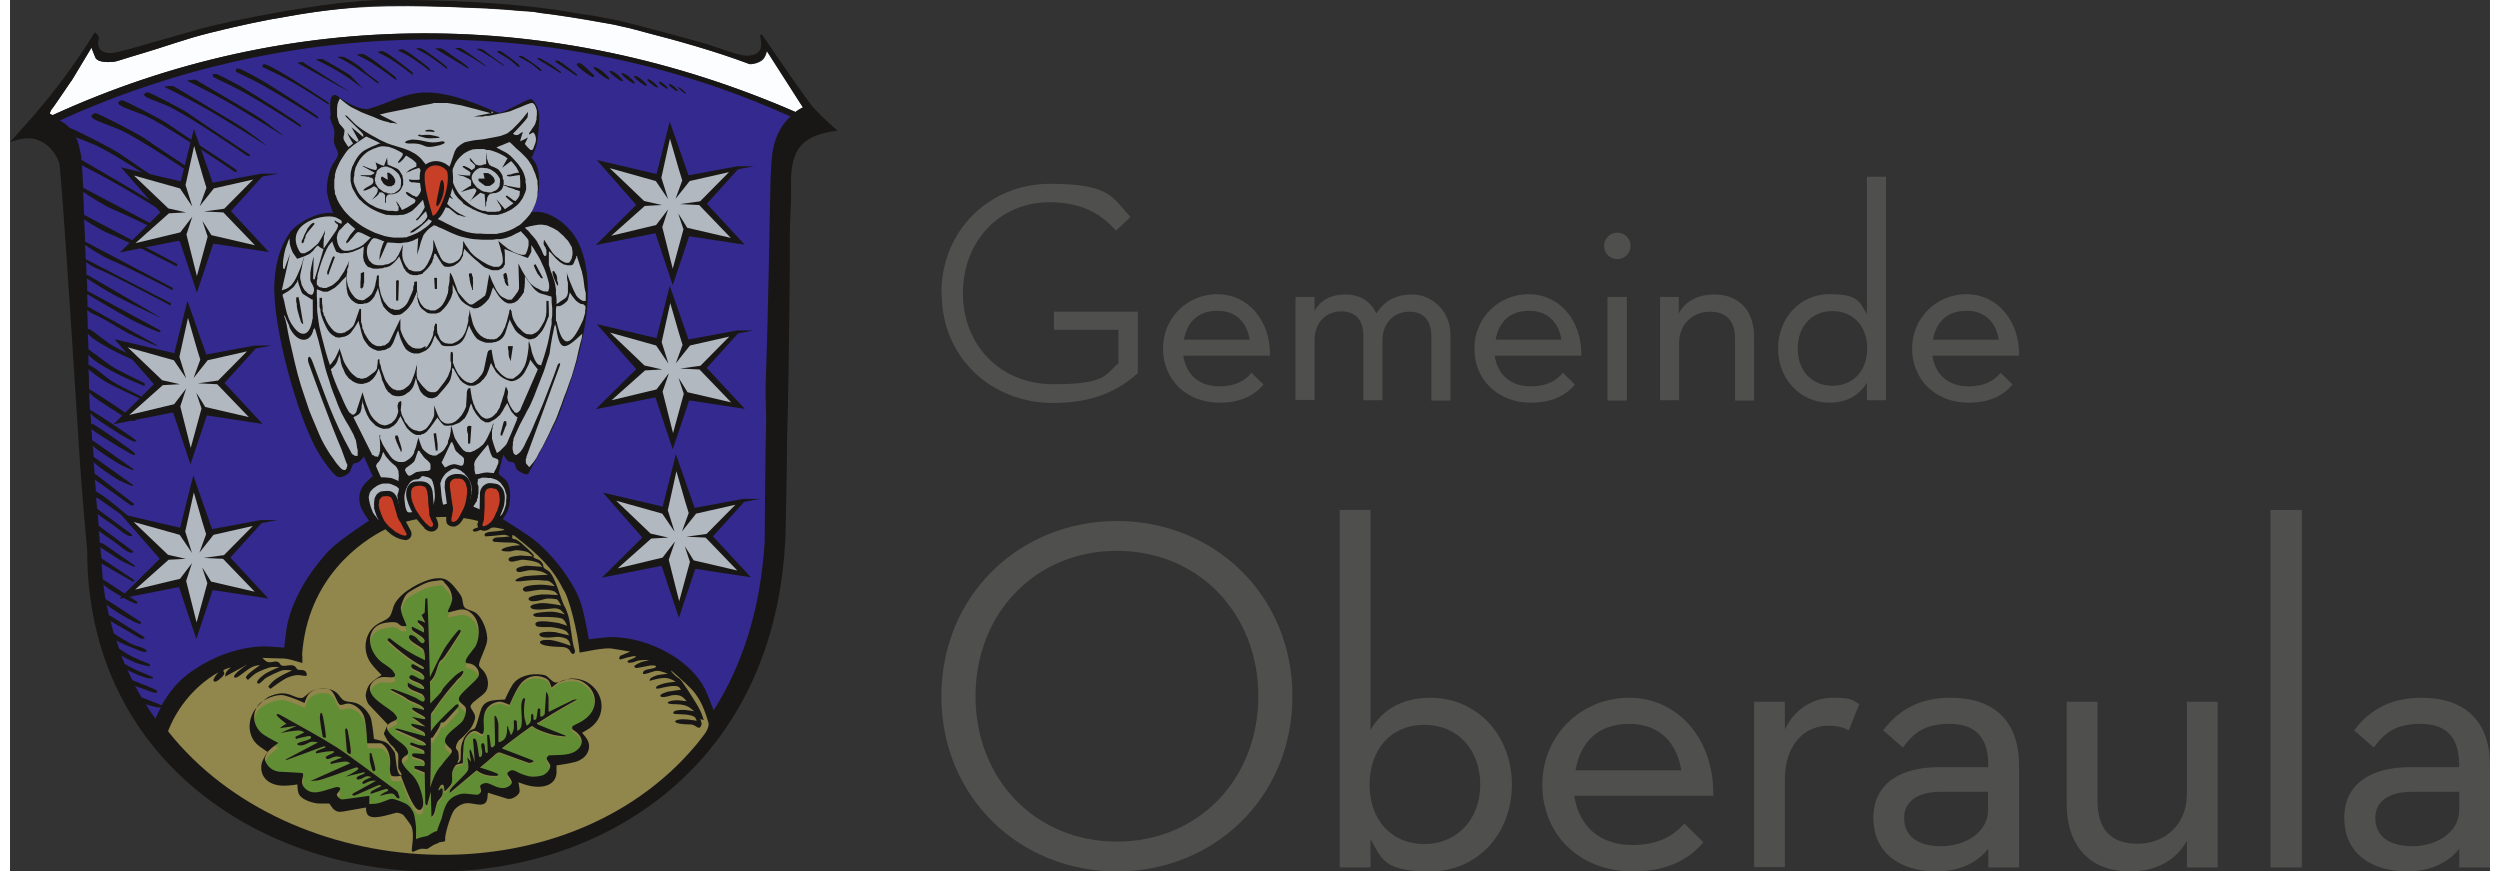 <?xml version="1.0" encoding="UTF-8" standalone="no"?><svg xmlns="http://www.w3.org/2000/svg" height="61" version="1.1" viewBox="0 0 806.8 283.5" width="175">
  <rect x="0" y="0" width="806.8" height="283.5" fill="#333333" stroke="none"/>
  <defs>
    <style>
      .cls-1 {
        fill: #b2b8bf;
      }

      .cls-1, .cls-2, .cls-3, .cls-4, .cls-5, .cls-6, .cls-7, .cls-8 {
        fill-rule: evenodd;
      }

      .cls-1, .cls-2, .cls-3, .cls-4, .cls-6, .cls-7, .cls-9, .cls-8 {
        stroke-width: 0px;
      }

      .cls-2, .cls-5 {
        fill: #181716;
      }

      .cls-3 {
        fill: #91864b;
      }

      .cls-4 {
        fill: #fcfdff;
      }

      .cls-5 {
        stroke: #181716;
        stroke-miterlimit: 22.9;
        stroke-width: 1px;
      }

      .cls-6 {
        fill: #618d34;
      }

      .cls-7 {
        fill: #34298e;
      }

      .cls-9 {
        fill: #4f4f4e;
      }

      .cls-8 {
        fill: #c63f26;
      }
    </style>
  </defs>
  <g id="ZF_6_Logo_Neukirchen_offene_Schrift">
    <g>
      <path class="cls-9" d="M303,95.4c0-20.6,15.8-35.6,35.3-35.6s20.3,4.3,26.2,10.8l-4.7,4.4c-4.8-5.3-10.9-9.2-21.7-9.2-16.2,0-28.1,12.7-28.1,29.6s12.2,29.6,29.4,29.6,16.7-3,21.2-6.8v-10.9h-21v-5.9h27.3v20c-6.3,5.6-14.4,9.7-27.5,9.7-20.4,0-36.3-15-36.3-35.6Z"/>
      <path class="cls-9" d="M393.4,125.7c5.2,0,8.3-1.8,10.5-4.4l3.9,3.8c-3.1,3.7-7.7,5.9-14.3,5.9-10.9,0-18.4-7.6-18.4-17.6s7.9-17.7,17.7-17.7,17.3,8.4,17.1,20h-28.2c.9,6.2,5.2,10,11.8,10ZM403.3,110.5c-.8-5.3-4.2-9.4-10.5-9.4s-9.9,3.7-10.9,9.4h21.5Z"/>
      <path class="cls-9" d="M418.2,96.6h6.2v4.6c1.8-3.5,5.4-5.4,10-5.4s8.1,2,10.1,6.2c2.7-4.2,6.4-6.2,11.9-6.2s12.2,4.8,12.2,13v21.5h-6.2v-20.8c0-5.3-2.5-8.1-7.2-8.1s-8.7,3.4-8.7,9.3v19.5h-6.2v-20.7c0-5.3-2.4-8.2-7.2-8.2s-8.7,3.4-8.7,9.5v19.3h-6.2v-33.7Z"/>
      <path class="cls-9" d="M494.7,125.7c5.2,0,8.3-1.8,10.5-4.4l3.9,3.8c-3.1,3.7-7.7,5.9-14.3,5.9-10.9,0-18.4-7.6-18.4-17.6s7.9-17.7,17.7-17.7,17.3,8.4,17.1,20h-28.2c.9,6.2,5.2,10,11.8,10ZM504.7,110.5c-.8-5.3-4.2-9.4-10.5-9.4s-9.9,3.7-10.9,9.4h21.5Z"/>
      <path class="cls-9" d="M518.6,80c0-2.5,2-4.3,4.3-4.3s4.3,1.8,4.3,4.3-2,4.3-4.3,4.3-4.3-1.8-4.3-4.3ZM519.7,96.6h6.3v33.7h-6.3v-33.7Z"/>
      <path class="cls-9" d="M536.7,96.6h6.2v5.4c2.1-4.1,6.4-6.2,11.6-6.2,7.4,0,12.9,4.7,12.9,13.8v20.7h-6.2v-20.1c0-5.9-2.9-8.8-8.2-8.8s-10,3.8-10,10.2v18.6h-6.2v-33.7Z"/>
      <path class="cls-9" d="M575.2,113.4c0-10.1,7.3-17.7,16.7-17.7s9.7,2.4,12.2,6.5v-44.7h6.2v72.7h-6.2v-5.7c-2.5,4.2-6.7,6.5-12.2,6.5-9.4,0-16.7-7.6-16.7-17.6ZM604.2,113.4c0-7.2-4.5-12.2-11.3-12.2s-11.3,5-11.3,12.2,4.5,12.1,11.3,12.1,11.3-5,11.3-12.1Z"/>
      <path class="cls-9" d="M637.1,125.7c5.2,0,8.3-1.8,10.5-4.4l3.9,3.8c-3.1,3.7-7.7,5.9-14.3,5.9-10.9,0-18.4-7.6-18.4-17.6s7.9-17.7,17.7-17.7,17.3,8.4,17.1,20h-28.2c.9,6.2,5.2,10,11.8,10ZM647,110.5c-.8-5.3-4.2-9.4-10.5-9.4s-9.9,3.7-10.9,9.4h21.5Z"/>
      <path class="cls-9" d="M303,226.5c0-32.9,25.5-57,57.1-57s57.1,24.1,57.1,57-25.5,57-57.1,57-57.1-24.1-57.1-57ZM406.1,226.5c0-27-19.5-47.3-46-47.3s-46,20.3-46,47.3,19.5,47.3,46,47.3,46-20.3,46-47.3Z"/>
      <path class="cls-9" d="M442.6,273v9.2h-10v-116.3h10v71.6c3.8-6.7,10.5-10.5,19.5-10.5,15.1,0,26.5,12.1,26.5,28.3s-11.5,28.2-26.5,28.2-15.7-3.8-19.5-10.5ZM478.3,255.3c0-11.5-7.4-19.5-18.2-19.5s-17.8,8-17.8,19.5,7.2,19.3,17.8,19.3,18.2-8,18.2-19.3Z"/>
      <path class="cls-9" d="M527.8,274.9c8.4,0,13.3-2.9,16.9-7l6.2,6.1c-4.9,5.9-12.3,9.5-22.9,9.5-17.5,0-29.5-12.1-29.5-28.2s12.6-28.3,28.3-28.3,27.7,13.4,27.3,31.9h-45.2c1.5,10,8.4,16,18.8,16ZM543.7,250.6c-1.3-8.5-6.7-15.1-16.9-15.1s-15.9,5.9-17.5,15.1h34.4Z"/>
      <path class="cls-9" d="M567.4,228.3h10v9c3.4-7,9.5-10.3,15.7-10.3s6.1.7,8.5,2.1l-3.4,8.5c-1.8-1-3.8-1.5-6.7-1.5-8,0-14.1,6.5-14.1,17.5v28.5h-10v-53.9Z"/>
      <path class="cls-9" d="M643.6,249.1c0-10-4.9-13.6-12.6-13.6s-11.5,2.6-15.2,7.7l-6.4-5.6c5.4-7.2,12.6-10.6,21.9-10.6,13.8,0,22.3,7.2,22.3,22.1v33.1h-10v-6.1c-3.6,4.6-9.5,7.4-16.9,7.4-11.3,0-20.5-5.6-20.5-17.4s9.7-16.5,21.1-16.5h16.2v-.5ZM628,257.6c-6.5,0-11.8,2.5-11.8,8.5s4.6,9.2,12.1,9.2,15.2-4.3,15.2-11.8v-5.9h-15.6Z"/>
      <path class="cls-9" d="M669.1,261.4v-33.1h10v32.1c0,9.7,4.6,14.1,13.1,14.1s16-5.9,16-16.2v-30h10v53.9h-10v-8.7c-3.6,6.6-10.3,10-18.5,10-12.3,0-20.6-7.4-20.6-22.1Z"/>
      <path class="cls-9" d="M735.4,165.9h10.2v116.3h-10.2v-116.3Z"/>
      <path class="cls-9" d="M796.8,249.1c0-10-4.9-13.6-12.6-13.6s-11.5,2.6-15.2,7.7l-6.4-5.6c5.4-7.2,12.6-10.6,21.9-10.6,13.8,0,22.3,7.2,22.3,22.1v33.1h-10v-6.1c-3.6,4.6-9.5,7.4-16.9,7.4-11.3,0-20.5-5.6-20.5-17.4s9.7-16.5,21.1-16.5h16.2v-.5ZM781.3,257.6c-6.5,0-11.8,2.5-11.8,8.5s4.6,9.2,12.1,9.2,15.2-4.3,15.2-11.8v-5.9h-15.6Z"/>
    </g>
  </g>
  <g id="ZF_1_Wappen_Neukirchen">
    <g>
      <path class="cls-4" d="M255.7,36.5C176.7,2.1,91,2.2,14,37.4c0,0-.1,0-.2,0-.1,0-.2,0-.3-.1-.6-.3-.7-.3-.4-.9.3-.8.6-1,1.1-1.7.2-.2,5.6-8.2,5.6-8.2-.2.4.6-.8.8-1.2.3-.5,5.9-9.8,5.9-9.8,0,0,.8,2.2,1.3,3.3.8,1.5,3.9,1.5,5.9,1.3.6,0,2.6-.7,5.2-1.5,14.9-4.4,16.9-5.6,26.5-8,8.4-2.1,17.6-4.1,24.6-5.2,19.6-3.6,33.6-3.7,53.4-3.1,4.8.2,9,.4,12.5.5-1.3,0,1.1.1,4.4.3,2,.1,5.2.5,7.5.6.1,0,.3,0,.4,0,1.6.1,3.2.3,4.7.6,3,.3,12.9,1.8,18.8,2.9,2.8.5,4.9.8,7.2,1.4,3.1.6,5.9,1.5,8.7,2.2,8.6,2.2,21.7,5.8,33.1,10.1.2,0,.3,0,.3,0,.8,0,3.6-.5,4.5-2.2.5-.8.8-2.1.8-2.1l10.5,16.4s1.3,2,1.3,2c-.8.4-1.6.9-2.3,1.3h0Z"/>
      <path class="cls-7" d="M24.4,135.8c-.6-11.3-1.8-53.1-1.8-52.9-.9-23.9-1.1-27.4-1.6-33.5,0,0,0,0,0,0-.2-.5-.7-6.1-3.4-9-.1,0-.2,0-.3-.1-.9-.9-1.7-1.3-3.1-2C98.6,4.4,174.9,1.8,255.8,37.8c-5,4.5-5.5,10.2-5.8,12.7,0,.3,0,.6-.1,1-.2,1.8-.3,4.5-.4,7.3-1.5,83.9-1.9,59.7-1.4,78.4-.3,11.5-.4,30-.5,40.7-1.3,22.4-7.5,40.9-16.9,55.8,0,0-.1.2-.2.3-38.9,62.3-140.1,60.1-184,2.7,0,0,0,0,0,0-9.4-9.5-16.9-31.2-18.2-48-.7-9-2.9-35.7-3.8-52.7h0Z"/>
      <path class="cls-2" d="M125.2,0c-3.3,0-6.1,0-8.8.2-1.3,0-2.6.1-3.7.3-12.6.8-40.3,5.9-51.6,9.1-10,2.8-25.4,7.4-27.5,7.6-2.4.3-5.2-.4-4.9-3.6,0-.7.4-1.2,0-1.9-.3-.6-1.1-1.2-1.1-1.2,0,0-5.4,8.8-11.7,17C9.6,35.9,0,46.2,0,46.2c0,0,2.2-.7,3.7-1,6.5-1.4,11,3.8,12.3,7.8.8,2.6,6.7,96.9,6.7,96.9,0,0,1.1,15.3,2.4,29.1-.1,134.6,221.5,146,227.2-5.3.3-14.7.5-24.8.5-31.7.3-7.4.6-26,.9-56,0-.9,0-1.8,0-2.6v-8.9c0,0,.3-7.7.4-10.1,0-1,0-1.9,0-2.8-.3-11.3,1.8-17.5,15.1-19.1,0,0,0,0,0,0,0,0-4.3-3.7-7.6-7.2-1.6-1.6-11-15.4-16.4-23.2-.5-.7-.6-.8-.7-.8-.9-.1-.2.5-.1,3.1,0,3.5-3.6,4-5.9,3.6-2.4-.4-6.5-1.9-11.9-3.7-11-3.1-13.6-3.7-21.8-5.9-.9-.2-7.6-2-9.5-2.2-1.5-.3-3.2-.6-5.1-1-2.8-.4-6.7-1-9.5-1.5-1.7-.3-4.9-.8-3.8-.6C160.6.8,141.6,0,125.2,0h0ZM154.7,16.8c-.5-.3-.5-.4-.9-.6-.2-.1-.4-.2-.8-.3-.5,0-1.2,0-1.2,0,0,0,1,.5,1.9,1,3.4,1.9,6.9,4.5,6.9,4.5v-.2s-6-4.4-6-4.4h0ZM158.6,16.8c0,.1,0,.2.6.5,1.4.9,3.1,1.8,4.2,2.7.5.4,2,2.1,2.4,1.7,0-.1-.2-.4-.5-.8-.7-.7-5.5-4.3-6-4.3-.3,0-.7,0-.7,0v.2h0ZM165.6,18.4c0,.1,0,.1.6.4,1.5.8,3.2,1.7,4.3,2.6.5.4,2.1,2,2.4,1.6,0-.1-.2-.4-.5-.7-.7-.6-5.6-4.1-6.1-4.1-.3,0-.7,0-.7,0v.2h0ZM172.8,19.2c-.5-.3-.6-.3-.8-.3h-.3s0,.3,0,.3l7.5,4.6v-.2c0-.1,0-.2-.5-.5-1.7-1.5-3.6-2.6-5.9-3.9h0ZM178.8,19.9s-1.1-.2-1.3-.1c0,0,0,.2,0,.2,0,.1,0,.2.6.5l6,4h.4s0-.2,0-.2l-4.4-3.4c-.5-.4-.5-.4-.6-.4,0,0,0,0-.1,0-.2,0-.4-.3-.4-.3h-.2s0-.1,0-.1h0ZM184.6,20.7c-1.2.2,3.1,3.4,4.7,4.2,0,0,.2,0,.3.1.4.1.4,0,.4-.3,0,0,0,0,0-.1,0,0,0-.1-.1-.2-1.2-.8-4.5-4.7-5-3.7,0,0,0,0-.1,0h0ZM190.1,21.8c-1.1.1,2.9,3.2,4.3,3.9,0,0,.2,0,.2.1.3.1.4,0,.3-.3,0,0,0,0,0,0-.4-.8-3.6-3.8-4.9-3.6h0ZM195.2,23c-.9.1,2.4,2.7,3.6,3.3,0,0,.1,0,.2,0,.3.1.3,0,.3-.2,0,0,0,0,0,0-.4-.7-3-3.2-4.1-3h0ZM199.1,23.8c-.9.1,2.4,2.6,3.6,3.3,0,0,.1,0,.2,0,.3.1.3,0,.3-.2,0,0,0,0,0,0-.4-.7-3-3.2-4.1-3,0,0,0,0,0,0h0ZM203.2,24.7c-.9.1,2.3,2.5,3.4,3.1,0,0,.1,0,.2,0,.3.1.3,0,.3-.2,0,0,0,0,0,0-.3-.6-2.9-3-3.9-2.9h0ZM154.7,21.5c0,0,0-.1-.5-.5-2.5-1.8-7.2-5.3-7.7-5.3-.9-.1-1.7,0-1.7,0,0,0,1.8.9,3.6,1.9,3.2,1.8,6.4,4,6.4,4v-.2h0ZM138.4,15.8l10.7,6.5s0-.1,0-.2c0-.3-2-1.8-3.4-2.7-2.4-1.5-4.8-3.6-5.6-3.6-.7,0-1.6,0-1.6,0h0ZM132,15.8s1.3.6,2.6,1.3c2.9,1.6,7.6,5.3,7.6,5.3,0,0,0-.2,0-.4,0-.3-4-3.3-6-4.7-1.1-.8-2.5-1.6-2.9-1.6-.6,0-1.3.2-1.3.2h0ZM126.3,16.4s1.3.6,2.6,1.3c2.9,1.6,7.7,5.3,7.7,5.3,0,0,0-.2,0-.5,0-.3-4.1-3.3-6.1-4.8-1.1-.8-2.5-1.6-2.9-1.6-.6,0-1.3.2-1.3.2h0ZM93.7,20.5l16.6,9.3-15.2-9.6-1.4.2h0ZM82.2,21.6c0,.2,0,.2.7.5,2.5,1.2,4.5,2.1,7.4,3.7,5.3,2.9,13.4,8.2,13.4,8.2,0,0,0-.2,0-.4,0-.3-12.8-8.5-15.3-9.9-2.2-1.2-4.6-2.6-5.4-2.7-.6-.1-.8,0-.8.5h0ZM66,24.7c0,.2.1.3.9.7,3.3,1.6,6,2.8,9.9,5,7,3.9,17.8,10.9,17.8,10.9,0,0,0-.3,0-.5,0-.4-17-11.3-20.4-13.1-3-1.6-6.2-3.4-7.2-3.6-.9-.1-1.1,0-1,.7h0ZM57.8,26.3s4.8,2.4,9.7,5c9.2,5,21.6,13,21.6,13,0,0-3.5-2.7-6.6-5-2.8-2-14.3-8.7-21.6-13-.7-.4-.8-.4-1.5-.3l-1.6.2h0ZM50.4,28.3s5.1,2.5,10.3,5.3c9.7,5.3,22.8,13.8,22.8,13.8,0,0-3.7-2.9-7-5.2-2.9-2.1-15.2-9.2-22.8-13.8-.7-.4-.9-.5-1.6-.4l-1.7.2h0ZM73.5,23.1c0,.2.1.3.8.6,3.1,1.5,5.6,2.6,9.2,4.7,6.5,3.7,16.7,10.2,16.7,10.2,0,0,0-.2,0-.5,0-.4-15.9-10.6-19-12.3-2.8-1.5-5.8-3.2-6.7-3.4-.8-.1-1,0-.9.7h0ZM73.7,55.6c0-.2,0-.2-.8-.8-7.2-4.9-14-9.2-21.8-14.6-2.1-1.4-14-7.6-14.6-7.5-.6,0-1,.3-1.2.6-.5,1,3.4,2.2,7.8,3.9,6.6,2.7,25.4,15.6,29.2,18.1.8.5.9.6,1,.6h.4s0-.4,0-.4h0ZM78.1,50.6c0-.1,0-.2-.8-.7-6.5-4.4-12.5-8.2-19.5-13.1-1.9-1.3-12.5-6.8-13-6.7-.5,0-.9.3-1.1.5-.5.9,3,1.9,6.9,3.5,5.9,2.4,22.7,13.9,26.1,16.2.7.5.8.5.9.5h.3s0-.3,0-.3h0ZM119.6,16.9s1.4.7,2.9,1.5c3.2,1.8,8.5,5.9,8.5,5.9,0,0,0-.3,0-.5,0-.3-4.5-3.6-6.7-5.3-1.2-.9-2.8-1.8-3.2-1.8-.6,0-1.4.2-1.4.2h0ZM119.8,26.8c0-.1,0-.2-.5-.5-1.4-1.1-3.1-2.2-4.2-3.3-.5-.5-.9-.9-1.4-1.3-1-.8-4.5-3.1-5.5-3.2-.7,0-1.6,0-1.6,0,0,0,1.7.8,3.5,1.9,3.4,1.9,9.7,6.8,9.7,6.8v-.3h0ZM99.6,19.4s4.8,2.2,9,4.9c3.3,2.1,6.2,4.5,6.2,4.5,0,0-2.2-2.2-4-4.1-.6-.6-9-5.5-9.4-5.5-.8,0-1.7.2-1.7.2h0ZM113,17.9s1.6.7,3.2,1.6c3.5,2,9.4,6.5,9.4,6.5,0,0,0-.3,0-.6,0-.3-5-4-7.4-5.8-1.4-1-3.1-2-3.6-2-.7,0-1.6.2-1.6.2h0ZM67.8,61.4c0-.2,0-.3-.9-.8-7.7-5.3-15-9.9-23.4-15.7-2.2-1.5-15-8.1-15.6-8-.6,0-1.1.3-1.3.7-.6,1.1,3.6,2.3,8.3,4.2,7.1,2.9,27.2,16.7,31.3,19.4.8.5.9.6,1.1.6h.4s0-.4,0-.4h0ZM214.5,27.5c-.6,0,1.6,1.7,2.4,2.1,0,0,0,0,.1,0,.2,0,.2,0,.2-.2,0,0,0,0,0,0-.2-.4-2-2.1-2.7-2h0ZM217.4,28.5c.5.6,1.7,1.7,2.5,2,.1,0,.1,0,.1,0-.2-.4-2.3-2.2-2.7-2.1,0,0,0,0,0,0,0,0,0,.1,0,.2,0,0,0,0,0,0h0ZM211.2,26.7c-.6,0,1.6,1.7,2.4,2.1,0,0,0,0,.1,0,.2,0,.2,0,.2-.2,0,0,0,0,0,0-.2-.4-2-2.1-2.7-2h0ZM207.5,25.9c-.7,0,1.9,2.1,2.8,2.5,0,0,.1,0,.2,0,.2,0,.2,0,.2-.2,0,0,0,0,0,0-.3-.5-2.4-2.5-3.2-2.4h0ZM104.3,36.6c0-.2,0-.4,0-.5h0s0,0,0,0h0s0,0,0,0h0s0,0,0,0c0,.7,0,.8,0,.5v.8s-.2.9-.2.9l.3,1c.3,1,1,2.1,1.1,3.3.2,1.3-.3,2.5-.1,3.7.2,1.4,1.3,2.6,1.3,3.8,0,1.2-1.3,2.4-2.1,4.1-1.2,2.4-1.8,6.8-1.4,8.9.4,2,1.5,5.2,1.9,6.2-5.9-.7-13.4,4.5-14.5,7.1-3,4.3-4.4,10.3-4.6,15.7-.7,13.6,7.3,43.1,14.2,55,1,1.7,4.9,7.7,6.6,8.1.9.2,3-.5,3.8-1.8.5-.9.7-2.1,1.1-2.5.4-.4,1.2-.1,2-.8.7-.5,1.4-1.6,1.4-1.6l2.9,6.4s-2,1.7-3,3c-1.7,2.1-1.8,5.5-.4,8.1.8,1.5,2.2,3.4,2.2,3.4,0,0-7.7,5-11.5,8.3-1.2,1.1-2,1.9-2.9,2.9-5.5,6.3-10.9,14.9-12.4,23.7-.4,2.5-.8,6.4-.8,6.4,0,0-3.3-.3-5.7-.4-5.7-.2-13,1.8-17.7,4.2-1.6.8-3,1.5-4.1,2.2-2.8,1.8-7.8,4.6-12.4,12.8,0,0-.3-.2-.8-.4l-5.7-2.2c-.7-1.2-1.4-2.4-2.1-3.7l5.4,1.9c.8.3.9.3,1.1.3.6,0,.8-.3.6-.7-.1-.3-5.1-2.3-8-3.4-.5-1.1-1.1-2.2-1.6-3.3,2.4,1.2,5.9,2.7,7.2,2.7.5,0,1.1,0,1.1,0v-.3c0-.1,0-.2-.9-.5-2.2-.9-4.4-1.8-6.5-2.9-.6-.3-1.2-.7-1.8-1-.4-.9-.7-1.8-1.1-2.7,1.6.9,3.7,2,5.5,2.6,1.9.6,3.8.9,3.8.9v-.5c0-.2-.1-.3-.9-.6-2.1-.9-3.8-1.4-6.2-2.8-1-.6-2.1-1.3-2.9-1.9-.3-.9-.6-1.7-.9-2.6,1.6.9,4.1,1.9,6.1,2.7.8.3,3.2,1.4,3.6.9.8-.9-3-1.8-3.6-2-2.6-1-5.5-3-6.9-3.9-.4-1.4-.8-2.7-1.1-4.1,0,0,0,0,0,0,.3.2.4.3,1.1.7l8.8,5.1h1.1s0-.5,0-.5l-10.3-6.5c-.7-.5-.8-.5-1-.5,0,0-.1,0-.2,0-.3-1.2-.5-2.5-.8-3.7,1.1,1.3,7,4.8,8.8,5.6,1.1.5,2.2.9,2.2.9l.2-.7-9.6-6.3c-.1,0-.2-.1-.3-.2-.9-.6-1.3-.6-1.7-1.1,0,0,0-.1,0-.2-.2-1.4-.5-2.9-.6-4.4,1.4,1.4,6.9,4.6,8.6,5.4,1.1.5,2.2.9,2.2.9l.2-.7-9.6-6.3c-.3-.2-.5-.3-.6-.4l-1-.6c-.1-1.6-.3-3.4-.4-5.2l.4.3,9.7,5.6h.5s0-.5,0-.5l-10.6-7v.2c-.2-1.3-.3-2.7-.4-4,.4.5,1.1.9,1.9,1.4,1.8,1.1,3.8,2.6,5.8,3.6,1,.5,2,.9,2.8,1.3.3.1.6.3.7.1,0,0,0-.3,0-.3-2.1-1.5-5.5-3.8-8.5-5.9-1.3-.9-2.4-1.7-2.9-1.5,0-1.3-.2-2.6-.3-3.9.1.1.3.2.5.4,2.1,1.6,4.5,3,6.4,4.6,1.2,1,2.8,2.1,3.5,2.1.4,0,.7,0,.7,0v-.5s-11.2-8.3-11.2-8.3c0-1.2-.2-2.5-.3-3.8.1.1.3.3.6.5,2.1,1.6,4.5,3,6.4,4.6,1.2,1,2.8,2.1,3.5,2.1.4,0,.7,0,.7,0v-.5s-11.4-8.4-11.4-8.4c0-1.2-.2-2.4-.3-3.6l.8.3c0,0,.2.1.3.2l10.7,7.6h.7s0-.3,0-.3c0-.1,0-.2-.7-.7-2.1-1.7-7.9-6.8-10.5-8.3l-1.4-.9s0,0,0,0c0-1.3-.2-2.6-.3-3.8.1.1.3.3.8.6l10.9,7.8h1s0-.5,0-.5l-11.5-8.9c-.2-.1-.3-.2-.4-.3l-.9-.6c0-1.3-.2-2.5-.3-3.8,1.2,1.4,6.4,4.9,8,5.8,1.9,1,4.7,2.1,4.7,2.1v-.5s-12.7-9.1-12.7-9.1c0,0,0,0,0,.2,0-1.3-.2-2.7-.3-3.9,0,0,0,.2.1.2,1,1.2,7.7,5.4,8.8,6,1.7.9,4.2,1.9,4.2,1.9v-.5s-12.1-8.5-12.1-8.5c-.3-.2-.5-.3-.6-.4l-.6-.4c0-1.3-.2-2.6-.2-3.7.1.1.2.3.4.4.9.9,12.3,7.9,13.2,8.1.2,0,.4,0,.5,0,.1,0,.1-.3,0-.5-.3-.6-12.5-9.1-13.6-9.5-.3-.1-.5-.1-.6,0,0-1.3-.2-2.5-.2-3.6.7,1.1,3,2.5,3.6,3,2.8,1.8,8.2,5.5,10.4,6.2.6.2,1,0,.9-.2,0-.4-13.6-9.4-15.1-10.1-.1-1.8-.2-3.1-.2-3.7,0-.6,0-1.2,0-2,.6,1.1,3,2.6,3.7,3.1,2.8,1.8,8.2,5.5,10.4,6.2.6.2,1,0,.9-.2,0-.4-13.7-9.5-15.1-10.1,0-1.8,0-4.1-.2-6.6,0,.2.2.3.7.7,5.3,4.2,6.2,4.2,15.1,8.5.8.4.9.4,1.1.4h.5s0-.3,0-.3c0-.1,0-.2-.8-.6-3.2-1.6-7.2-3.5-9.4-5-2.4-1.7-4.7-3.8-6.1-4.5l-1.1-.6c0-1,0-2.1,0-3.3,1,1.9,7.1,5.2,10.3,6.8,3.4,1.7,8,3.5,8,3.5v-.5c.2-.2.1-.3-.6-.7-3.5-1.8-8.4-4-10.5-5.5-2.4-1.6-4.6-3.5-5.9-4.3l-1.3-1c0-1.6-.1-3.3-.2-5,1.6,1.9,7.1,4.9,10,6.3,3.4,1.7,8,3.5,8,3.5v-.5c.2-.2.1-.3-.6-.7-3.5-1.8-8.4-4-10.5-5.5-3.2-2.2-5.9-4.8-6.9-4.7,0-2-.1-4.1-.2-6.2.4.5,1.4,1.1,2.3,1.5,3.5,1.5,7.3,4.1,11.2,6.2,2.6,1.3,5.2,2.4,7.8,3.5.8.3.9.4,1.1.4h.5s-22.8-12.7-22.8-12.7c0-1.3,0-2.7-.1-4,.1,0,.3.2.5.3,9.9,5.7,13.9,8.5,21.7,11.6.8.3.9.4,1.1.4h.5s0-.5,0-.5l-23.8-12.9c0-1.3,0-2.6-.1-4,0,0,.2.1.3.2,3,1.9,5.3,3.4,9,5.4,5.8,3.1,15.2,7.4,15.2,7.4l-23.5-13.7c-.7-.4-.8-.5-1.1-.4,0,0,0,0,0,0,0-1.4-.1-2.8-.2-4.2.8.6,2.2,1.5,3.2,1.9,5.4,2.1,24.3,12.2,24.3,12.2l.2-.7-27.8-14.4c0-1.6-.1-3.1-.2-4.6,1.7,1.2,6.1,3.9,7.5,4.5,7.3,3,20.9,10.2,20.9,10.2l.2-.7-28.6-15.1c0-2.5-.2-4.9-.3-7.2,2.2,1.5,6,3.7,7.2,4.2,8,3.3,22.9,11.1,22.9,11.1l.2-.8-30.3-16c-.1-2.7-.2-5.2-.3-7.5,1.8,1.4,7.5,4.8,9.2,5.5,8.7,3.6,25.1,12.2,25.1,12.2l.2-.8-34.5-18.2c-.1-3-.3-5.6-.4-7.3,2.3,1.2,5.3,2.7,8.3,4.4,12,6.5,28.1,17,28.1,17,0,0-4.5-3.5-8.6-6.4-3.6-2.6-18.5-11.3-28-16.8,0-.5,0-.8,0-1-.5-2.5-.9-4.5-1.7-6.3,1.5.6,3.4,1.3,5.3,2.1,7.6,3.1,29.4,18,33.9,21,.9.6,1,.7,1.2.7h.4s0-.4,0-.4c0-.2-.1-.3-1-.9-8.4-5.7-16.3-10.7-25.3-17-2.2-1.6-14.5-7.9-16.6-8.6-.8-.9-1.9-1.7-3.2-2.4C90,5.6,176.6,3,253.9,37.9c-4.9,4.5-5.8,10.6-6,13,0,.3,0,.6-.1.9-.2,1.8-.3,4.5-.4,7.1-1.5,82.5-1.9,58.7-1.4,77.2-.3,11.3-.4,29.5-.5,40.1-1.3,22-7.3,40.3-16.6,54.9-.6-1.6-1.9-5-2.6-6.5-5.3-11.2-21.5-18.4-33-17.2-2.1.2-5,.6-5,.6,0,0-1.1-6.8-2.4-11.1-1.9-7-9.9-17.5-16.9-22.4-3.3-2.3-8.7-5.6-8.7-5.6,0,0,.9-1.3,1.4-2.3,1.3-2.5,1.5-8.3-.4-10.4-.6-.7-1.7-1.3-2.1-1.8-.3-.4-.2-.7,0-1.5.4-1.6,1.3-5,1.3-5,0,0,.7,1.3,1.3,1.9.9.8,1.8.4,2.2.8.4.3.3,1.3.8,2,.3.5,2.2,1.8,3.4,1.7.3,0,.4-.1.8-.9,3-5.5,6.3-11.6,8.8-16.7,1.1-2.2,6-16.5,6.8-19.8.3-1.2.6-2.4.9-3.6,4.8-19.8,1.9-31.9-2.6-37.6-2.8-3.6-8.1-7.6-13.4-6.7,0,0,.9-1.5,1.4-2.7,1.4-3.1,1.9-10.3-.1-13.5-.4-.6-.9-1.3-.9-1.3h-.2v-.6h.2s.8-1.8,1.3-3.4c.5-1.5,1.1-8,.9-10.2-.3-3.3-2.2-5-2.6-5.1-1.3,0-8.2,4.2-10.2,4.5-.5,0-1.1-.2-2-.6-25.3-11.1-28.1-4.1-41-.6,0,0,0,0,0,0-2.6,0-5.6-1.4-9-3.7-3.8-3.4-3.2,3.7-3,4.7h0ZM44.1,229.1c1.3.4,4,1.3,5,1-.6,1.1-1.2,2.4-1.8,3.7-1.1-1.5-2.2-3.1-3.2-4.8h0ZM255.7,36.5C176.7,2.1,91,2.2,14,37.4c0,0-.1,0-.2,0-.1,0-.2,0-.3-.1-.6-.3-.6-.3-.4-.9.3-.8.6-1,1.1-1.7.2-.2,5.6-8.2,5.6-8.2-.2.4.6-.8.8-1.2.3-.5,5.9-9.8,5.9-9.8,0,0,.8,2.2,1.3,3.3.8,1.5,3.9,1.5,5.9,1.3.6,0,2.6-.7,5.2-1.5,14.9-4.4,16.9-5.6,26.5-8,8.4-2.1,17.6-4.1,24.6-5.2,12.5-2.3,23.7-3.1,24.5-3.2,4.6-.3,2.8-.3,8.1-.4,0,0,0,0,.1,0,.1,0,.2,0,.3,0s.2,0,.2,0c.3,0,.5,0,.8,0h.9,0s1.3,0,2.8,0c.2,0,1.1,0,2.1,0,.3,0,7.3.2,13.4.4,4.8.2,9,.4,12.5.5-1.3,0,1.1.1,4.4.3,2,.1,5.2.5,7.5.6.1,0,.3,0,.4,0,1.6.1,3.2.3,4.7.6,3,.3,12.9,1.8,18.8,2.9,2.8.5,4.9.8,7.2,1.4,3.1.6,5.9,1.5,8.7,2.2,8.6,2.2,21.7,5.8,33.1,10.1.2,0,.3,0,.3,0,.8,0,3.6-.5,4.5-2.2.5-.8.8-2.1.8-2.1l10.5,16.4s1.3,2,1.3,2c-.8.4-1.6.9-2.3,1.4h0Z"/>
      <polygon class="cls-2" points="93.7 20.5 110.3 29.8 95.1 20.2 93.7 20.5 93.7 20.5"/>
      <path class="cls-2" d="M78.1,50.6c0-.1,0-.2-.8-.7-6.5-4.4-12.5-8.2-19.5-13.1-1.9-1.3-12.5-6.8-13-6.7-.5,0-.9.3-1.1.5-.5.9,3,1.9,6.9,3.5,5.9,2.4,22.7,13.9,26.1,16.2.7.5.8.5.9.5h.3s0-.3,0-.3h0Z"/>
      <path class="cls-2" d="M50.4,28.3s5.1,2.5,10.3,5.3c9.7,5.3,22.8,13.8,22.8,13.8,0,0-3.7-2.9-7-5.2-2.9-2.1-15.2-9.2-22.8-13.8-.7-.4-.9-.5-1.6-.4l-1.7.2h0Z"/>
      <path class="cls-2" d="M73.7,55.6c0-.2,0-.2-.8-.8-7.2-4.9-14-9.2-21.8-14.6-2.1-1.4-14-7.6-14.6-7.5-.6,0-1,.3-1.2.6-.5,1,3.4,2.2,7.8,3.9,6.6,2.7,25.4,15.6,29.2,18.1.8.5.9.6,1,.6h.4s0-.4,0-.4h0Z"/>
      <path class="cls-2" d="M57.8,26.3s4.8,2.4,9.7,5c9.2,5,21.6,13,21.6,13,0,0-3.5-2.7-6.6-5-2.8-2-14.3-8.7-21.6-13-.7-.4-.8-.4-1.5-.3l-1.6.2h0Z"/>
      <path class="cls-2" d="M154.7,21.5c0,0,0-.1-.5-.5-2.5-1.8-7.2-5.3-7.7-5.3-.9-.1-1.7,0-1.7,0,0,0,1.8.9,3.6,1.9,3.2,1.8,6.4,4,6.4,4v-.2h0Z"/>
      <path class="cls-2" d="M138.4,15.8l10.7,6.5s0-.1,0-.2c0-.3-2-1.8-3.4-2.7-2.4-1.5-4.8-3.6-5.6-3.6-.7,0-1.6,0-1.6,0h0Z"/>
      <path class="cls-2" d="M132,15.8s1.3.6,2.6,1.3c2.9,1.6,7.6,5.3,7.6,5.3,0,0,0-.2,0-.4,0-.3-4-3.3-6-4.7-1.1-.8-2.5-1.6-2.9-1.6-.6,0-1.3.2-1.3.2h0Z"/>
      <path class="cls-2" d="M126.3,16.4s1.3.6,2.6,1.3c2.9,1.6,7.7,5.3,7.7,5.3,0,0,0-.2,0-.5,0-.3-4.1-3.3-6.1-4.8-1.1-.8-2.5-1.6-2.9-1.6-.6,0-1.3.2-1.3.2h0Z"/>
      <path class="cls-2" d="M119.6,16.9s1.4.7,2.9,1.5c3.2,1.8,8.5,5.9,8.5,5.9,0,0,0-.3,0-.5,0-.3-4.5-3.6-6.7-5.3-1.2-.9-2.8-1.8-3.2-1.8-.6,0-1.4.2-1.4.2h0Z"/>
      <path class="cls-2" d="M113,17.9s1.6.7,3.2,1.6c3.5,2,9.4,6.5,9.4,6.5,0,0,0-.3,0-.6,0-.3-5-4-7.4-5.8-1.4-1-3.1-2-3.6-2-.7,0-1.6.2-1.6.2h0Z"/>
      <path class="cls-2" d="M119.8,26.8c0-.1,0-.2-.5-.5-1.4-1.1-3.1-2.2-4.2-3.3-.5-.5-.9-.9-1.4-1.3-1-.8-4.5-3.1-5.5-3.2-.7,0-1.6,0-1.6,0,0,0,1.7.8,3.5,1.9,3.4,1.9,9.7,6.8,9.7,6.8v-.3h0Z"/>
      <path class="cls-2" d="M82.2,21.6c0,.2,0,.2.7.5,2.5,1.2,4.5,2.1,7.4,3.7,5.3,2.9,13.4,8.2,13.4,8.2,0,0,0-.2,0-.4,0-.3-12.8-8.5-15.3-9.9-2.2-1.2-4.6-2.6-5.4-2.7-.6-.1-.8,0-.8.5h0Z"/>
      <path class="cls-2" d="M73.5,23.1c0,.2.1.3.8.6,3.1,1.5,5.6,2.6,9.2,4.7,6.5,3.7,16.7,10.2,16.7,10.2,0,0,0-.2,0-.5,0-.4-15.9-10.6-19-12.3-2.8-1.5-5.8-3.2-6.7-3.4-.8-.1-1,0-.9.7h0Z"/>
      <path class="cls-2" d="M66,24.7c0,.2.1.3.9.7,3.3,1.6,6,2.8,9.9,5,7,3.9,17.8,10.9,17.8,10.9,0,0,0-.3,0-.5,0-.4-17-11.3-20.4-13.1-3-1.6-6.2-3.4-7.2-3.6-.9-.1-1.1,0-1,.7h0Z"/>
      <path class="cls-2" d="M99.6,19.4s4.8,2.2,9,4.9c3.3,2.1,6.2,4.5,6.2,4.5,0,0-2.2-2.2-4-4.1-.6-.6-9-5.5-9.4-5.5-.8,0-1.7.2-1.7.2h0Z"/>
      <path class="cls-2" d="M154.7,16.8c-.5-.3-.5-.4-.9-.6-.2-.1-.4-.2-.8-.3-.5,0-1.2,0-1.2,0,0,0,1,.5,1.9,1,3.4,1.9,6.9,4.5,6.9,4.5v-.2s-6-4.4-6-4.4h0Z"/>
      <path class="cls-2" d="M67.8,61.4c0-.2,0-.3-.9-.8-7.7-5.3-15-9.9-23.4-15.7-2.2-1.5-15-8.1-15.6-8-.6,0-1.1.3-1.3.7-.6,1.1,3.6,2.3,8.3,4.2,7.1,2.9,27.2,16.7,31.3,19.4.8.5.9.6,1.1.6h.4s0-.4,0-.4h0Z"/>
      <path class="cls-2" d="M214.5,27.5c-.6,0,1.6,1.7,2.4,2.1,0,0,0,0,.1,0,.2,0,.2,0,.2-.2,0,0,0,0,0,0-.2-.4-2-2.1-2.7-2h0Z"/>
      <path class="cls-2" d="M211.2,26.7c-.6,0,1.6,1.7,2.4,2.1,0,0,0,0,.1,0,.2,0,.2,0,.2-.2,0,0,0,0,0,0-.2-.4-2-2.1-2.7-2h0Z"/>
      <path class="cls-2" d="M217.4,28.5c.5.6,1.7,1.7,2.5,2,.1,0,.1,0,.1,0-.2-.4-2.3-2.2-2.7-2.1,0,0,0,0,0,0,0,0,0,.1,0,.2,0,0,0,0,0,0h0Z"/>
      <path class="cls-2" d="M207.5,25.9c-.7,0,1.9,2.1,2.8,2.5,0,0,.1,0,.2,0,.2,0,.2,0,.2-.2,0,0,0,0,0,0-.3-.5-2.4-2.5-3.2-2.4h0Z"/>
      <path class="cls-2" d="M203.2,24.7c-.9.1,2.3,2.5,3.4,3.1,0,0,.1,0,.2,0,.3.1.3,0,.3-.2,0,0,0,0,0,0-.3-.6-2.9-3-3.9-2.9h0Z"/>
      <path class="cls-2" d="M199.1,23.8c-.9.1,2.4,2.6,3.6,3.3,0,0,.1,0,.2,0,.3.1.3,0,.3-.2,0,0,0,0,0,0-.4-.7-3-3.2-4.1-3,0,0,0,0,0,0h0Z"/>
      <path class="cls-2" d="M195.2,23c-.9.1,2.4,2.7,3.6,3.3,0,0,.1,0,.2,0,.3.1.3,0,.3-.2,0,0,0,0,0,0-.4-.7-3-3.2-4.1-3h0Z"/>
      <path class="cls-2" d="M190.1,21.8c-1.1.1,2.9,3.2,4.3,3.9,0,0,.2,0,.2.1.3.1.4,0,.3-.3,0,0,0,0,0,0-.4-.8-3.6-3.8-4.9-3.6h0Z"/>
      <path class="cls-2" d="M184.6,20.7c-1.2.2,3.1,3.4,4.7,4.2,0,0,.2,0,.3.1.4.1.4,0,.4-.3,0,0,0,0,0-.1,0,0,0-.1-.1-.2-1.2-.8-4.5-4.7-5-3.7,0,0,0,0-.1,0h0Z"/>
      <path class="cls-2" d="M178.8,19.9s-1.1-.2-1.3-.1c0,0,0,.2,0,.2,0,.1,0,.2.6.5l6,4h.4s0-.2,0-.2l-4.4-3.4c-.5-.4-.5-.4-.6-.4,0,0,0,0-.1,0-.2,0-.4-.3-.4-.3h-.2s0-.1,0-.1h0Z"/>
      <path class="cls-2" d="M172.8,19.2c-.5-.3-.6-.3-.8-.3h-.3s0,.3,0,.3l7.5,4.6v-.2c0-.1,0-.2-.5-.5-1.7-1.5-3.6-2.6-5.9-3.9h0Z"/>
      <path class="cls-2" d="M165.6,18.4c0,.1,0,.1.6.4,1.5.8,3.2,1.7,4.3,2.6.5.4,2.1,2,2.4,1.6,0-.1-.2-.4-.5-.7-.7-.6-5.6-4.1-6.1-4.1-.3,0-.7,0-.7,0v.2h0Z"/>
      <path class="cls-2" d="M158.6,16.8c0,.1,0,.2.6.5,1.4.9,3.1,1.8,4.2,2.7.5.4,2,2.1,2.4,1.7,0-.1-.2-.4-.5-.8-.7-.7-5.5-4.3-6-4.3-.3,0-.7,0-.7,0v.2h0Z"/>
      <path class="cls-3" d="M224.6,233.9c.2.7.4,1.3.4,1.7-.5,2-1.5.9-2.2.5-.3-.2-.7-.3-1.1-.4-.3,0-4.9,0-5.3-.9-.2-.6,2-.9,2.8-.8,1.6,0,4.2.5,4.2.5,0,0-.2-.6-.4-.9-.8-1.4-5.6-1.2-6.4-1.3-.4,0-.8-.1-.8-.3,0-.2,0-.4.3-.6.7-.5,3.1-.5,3.9-.4,1,.1,2.4.4,2.6.4-1.2-.8-1.8-2.2-5.8-2.3-5.6.1-1.8-1.9,2.1-1.1.7,0,1.2.1,1.3.2-.9-.9-1.6-2.5-4.9-2-1.3.4-3.3.9-3.7.3-.4-.6,1.7-1.3,2.5-1.5,1.6-.3,4.2-.6,4.2-.6,0,0-.3-.5-.6-.8-1.2-1.1-5.7.2-6.6.4-.4,0-.8,0-.9,0-.1-.1,0-.4.1-.6.5-.6,2.9-1.2,3.7-1.3,1.1-.2,2.6-.3,2.6-.3,0,0-1.3-.9-2.9-1.2-1.8-.3-5.6.9-5.6.9,0,0,0-.2,0-.3.1-.8,2-1.4,2.7-1.6,1.2-.2,3.2-.4,3.2-.4,0,0-1.1-.5-2-.7-1.2-.4-1.9-.3-2.8,0-.3,0-2.9,1.1-3.2.7-.3-.3.1-.9.5-1.1.9-.5,3.1-.5,3.6-1.1.2-.2,0-.4-.5-.5-.3,0-.4,0-1.3,0l-3.6.7h-.1c-.9.2-1,.2-1.2,0-.1-.1-.3-.2-.3-.4,0-.3.9-.8,1.6-1.1.1,0,.3-.1.4-.2.8-.3,2.3-.6,2.8-.7.1,0,.2,0,.2,0,0,0-1.6-.2-2.7,0-1.3,0-2,.5-2.8.7-.6.1-1.3.2-1.6,0-.2-.1-.1-.4.1-.6.4-.3,3.1-1.1,2.4-1.4-.7-.3-5.1,1.1-5.1,1.1v-.2s-.2,0-.2,0c0,0,0-.4.1-.6.1-.4.3-.5.8-.7.9-.4,2.7-1.1,2.7-1.1,0,0-4-.7-6-1-.9-.1-1.5-.1-2.4,0-2.3.2-3.6.5-8.1,1.3-.5-6.2-3.5-18.4-5.4-20.7-3.3-6.7-8-11.2-15.3-16.9-.7-.5-.8-.6-.9-.6h-.3s0,.2,0,.2v.7c.1.3.2.3.7.4.4,0,.7.2,1,.4,1.1.6,5.2,4.4,5.3,4.9,0,0,0,.2,0,.3,0,0,0,0-.1,0-.4.4,1.4,1,1.7,1.1.8.4,1.4,1.3,1.5,2,0,.2,0,.4.1.5.2.4.9.7,1.5,1.1,2.3,1.6,4.1,9.5,5.3,11.6.2.3.4.7.5,1,1.1,2.5,1.3,4.9,2.1,10.2.1.8.3,1.4.4,1.9.1.4.3.9.4,1.3.1.6-.6,2.2-1.8-.2-.5-.6-1.2-.9-2.1-1-1.7-.1-7.4-.1-7.5-1.6,0-.9,3.3-.8,4-.6,2.3.4,6,1.8,6,1.8,0,0,0,0,0,0-.3-1.1-.6-2.1-1.9-2.5-.9-.3-2.1-.5-2.7-.4-1.9.2-5.4.6-5.6-.8-.1-.8,2.8-1,4.4-.8.8,0,1,.1,1.8.3l3.5.8s-.4-.7-.7-1.1c-.8-1-4.3-1.5-5.3-1.6-1.8,0-4.1.1-4.6-.3-.3-.2-.5-.6-.3-1,.9-1.3,7.4,0,7.5,0,1.2.3,2.5.8,2.7.9-.4-1.2-1-2.3-2.1-2.5-1.3-.3-3.8-.4-4.6-.4s-2,0-2.8,0c-1,.1-2.6-.8-.3-1.3,2-.3,4.7-.6,6.5-.2,1.1.2,2.6.7,2.6.7,0,0-.7-.8-1.2-1.3-.6-.5-1.4-.7-2.3-.7-1.7.1-7.3,1.1-7.7-.4-.2-.9,3.1-1.3,3.8-1.3,2.4,0,6.2.8,6.2.8,0,0-.6-1.2-1.2-1.9-.4-.3-2.9-.5-3.8-.3-1.8.5-5.2,1.5-5.6.1-.3-.8,2.6-1.4,4.2-1.5.8,0,1,0,1.8,0l3.6.2s-.6-.6-.9-1c-1-.8-4.5-.8-5.5-.7-1.8.2-4,.8-4.5.5-.4-.2-.7-.5-.5-.9.6-1.5,7.2-1.3,7.4-1.2,1.3.2,2.9.4,2.9.4,0,0-.6-.8-1.2-1.2-.7-.6-1.2-.6-1.8-.6-.8,0-1.7-.2-3.1-.2-.9,0-2.1.1-3.1.2-7.1,1-1.8-1.5,0-1.5,1.7-.2,7-.4,7-.4,0,0-1-.6-1.7-.9-.9-.4-3.4-.7-4.2-.6-1.6.1-4.1,1.3-4.4,0-.2-.7,1.1-1.1,2.3-1.3.8-.2,1-.2,1.9-.1l4.3.3s-.5-.6-.9-1c-1.1-.9-5.1-1.4-5.9-1.3-1.3.2-3.9,1.3-4.2,0-.2-1,1.8-1.1,3.1-1.3.9-.1,1.1-.1,1.9,0l2.9.2s-.8-.8-1.4-1.2c-.7-.5-2.9-.8-4-.8-.7,0-1.2.3-2,.4-4.7.1-2.5-1.1-.6-1.5,1.8-.5,3.9-.5,3.9-.5-1.9-1.1-2.3-.8-3.8-.9-1,0-3.1-.1-4.3-.2-.3.1-1.8-.5-.2-1.3.3-.1.8-.2,1.4-.2,1.4,0,3.5-.3,3.5-.3,0,0,0,0,0,0-.9-.3-1.3-.6-2.3-.5-1.5.2-5,.5-5.7.5-.9-1.2,1.2-1.5,2.9-1.6.1,0,3.4-.3,3.3-.6,0-.2-2.2-.5-2.5-.6-.8-.2-1.7,0-2.8,0-1.2.1-2.7.8-3.5,1.1-1.5.5-2-.5-.7-.9.8-.3,2.2-.8,3-1.2v-.2c0,0,0-.4,0-.4-2.6-.9-5.3-1.4-7.9-1.7h0c-1.1,1.9-2.7,1.7-2.2-.2-2.4-.1-4.7,0-6.9.1h0c0,0,.3.7.3.7l.3.5v.5c.1,0,.3.2.3.2v.8c0,0-.2.1-.2.1h-.2c0,0-.4,0-.4,0l-.4-.2-.3-.2-.4-.3-.4-.3-.4-.5-.7-.8-.2-.3c-2.5.4-4.8.9-6.8,1.5l.8,1.4.7,1.2.2.5v.3c.1,0,.1.3.1.3v.2h-.1c0,0-.1.2-.1.2h-.5c0,0-.6-.2-.6-.2l-.6-.2-.6-.3-.4-.2-1-.6-.9-.7-.7-.6c-.7.3-1.3.5-1.8.8-8,3.9-25.6,15.9-27.3,41.1,0,0,0,0,.1.1,0,.5,0,1.1,0,1.2,0,.5,0,1.2,0,1.2,0,0-1.6-.5-3.8-1.1-1.3-.3-2-.4-3.5-.4-2.1,0-5.7-.2-5.7-.2,0,0,.8,1,1.6,1.3,1.2.5,2.4-.4,3.3,0,.9.3.6.7,1.2,1.1.6.5,2.1,0,3.2,0,.6,0,1.1.2,1.4.5.3.3.4.7.8.9.5.3,1.6,0,2.2.4.3.1.5.4.6.7.7,1.6-.9.8-2.7.7-1.2,0-3,.6-4,1.1-1.8,1-5,3.4-5,3.4l-.7-.7s.7-1,1.6-1.8c1.9-1.7,6.2-3.5,6.2-3.5,0,0-1.6-.2-2.8-.1-.9,0-5.4,2.2-6.1,2.8-.7.6-2.1,2.3-2.5,1.3-.3-.8,2.3-2.8,3.1-3.2,1.6-.9,4.1-1.9,4.1-1.9,0,0-1.3-.1-2.2,0-1.3,0-4.9,1.6-5.7,2.2-1.1.8-2.3,2-2.3,2l-.5-.5c-.2-.2-.2-.3,0-.7.2-.3.4-.5.7-.8,1.1-1,3.7-2.8,3.7-2.8,0,0-.9,0-1.8.3-1.8.5-4.6,3.2-5.8,3.7-.3.1-.5,0-.7,0-.2-.2-.2-.6.4-1.2,1-1.2,3.9-3.1,3.9-3.1l-7.3,4s0-.6.2-1.2c.4-.9,1.7-1.8,1.7-1.8,0,0-2,.5-2.4.9-.3.3.1.5.2.9,0,.2,0,.4-.2.7-.5.8-2.7,2.6-3,2.1,0,0,0-.1,0-.1,0,0-.2,0-.2,0-.2,0-.2-.5.1-1,.4-.8,1.4-1.9,1.4-1.9-9,5.1-14.2,13.3-16.4,19.2,39.4,49.8,129,55.7,171.9,4.3,1-1.2,1.9-2.4,2.8-3.6.6-.8,1.4-2.5,1.1-3.5-1.2-4.1-2.6-7.8-5.4-10.8-2.3-2.4-6.6-6.1-6.6-6.1h-.2s.6.9,1.2,1.4c.8.8,1.4,1,1.9,1.5.4.4.7.9,1.1,1.5.4.6.9,1.3,1.3,1.9,4.4,6.8,4.3,7.1,5.2,9.8h0Z"/>
      <path class="cls-6" d="M138.8,271.1c.6-2,1.4-3.7,1.5-4.1,1.1-4.5,1.9-6.7,5.8-7.9.8-.3,1-.3,1.9-.2l3.1.3c.9,0,1,0,1.4-.2.3-.2.5-.4.6-.7.2-.6-.4-1.5-.2-2,0-.2.2-.3.4-.4,1.8-1,2.7,0,4.9.8.8.3,2,.5,2.8.3,1.2-.2,2.4-1.2,2.1-2.1-.7-1.9-2.1-2.3-.9-3.2,1.8-1.4,2.4.6,6.8,1.6,1.1.2,2.9,0,4-.3,1.2-.4,3-2,2.6-3.4-.2-.7-1.2-1.6-1.1-2.3,0-.2.2-.5.4-.6.2-.3.4-.3,1.3-.3,3.1-.2,6.3,0,8.3-1.8,2.3-2,1.6-4.5-1-6.2-.7-.4-.7-.5-.7-.8v-.3c0-.3,0-.4.9-.8,1-.5,2-1,2.9-1.6,5-3.4,4.7-9.3-.4-12.4-2.1-1.3-5.9-1.1-8.2.4-.8.6-1.9,1.5-1.9,1.5,0,0-.5-1.5-.9-2.2-.2-.4-.5-.6-.8-.7-3.4-1.8-6.8-.7-8.9,2.4-1.4,2.1-3.1,6.1-3.1,6.1,0,0-.9-.5-1.7-.7-1-.4-1.7-.3-2.4-.2-2.6.6-4.1,2.5-4.3,5.3-.1,1.4.2,3.1,0,4.2-.4,2-1.1.2-2.7-.1-1.4-.3-3.3,2-3.6,3.3-.5,2.1-.5,7.2-.5,7.2,0,0-1,0-1.7.3-.2,0-.4.2-.5.3-.5.4-1,1.6-1.1,2.1-.3,1.3.1,2.8-.3,3.9-.3.6-.8,1.1-1.3,1.6-.6.6-.7.7-.8.7h-.2c0-3.3-1.4-1.9-1.8-.7-.1.5,0,.5.1.5,0,0,.1,0,.4-.4.7-.8.9.6.7,1.6-.3,1.4-1.3,1.7-1.8,2.9-.5,1.3-.7,3.8-1.5,4.3-.1,0-.3.2-.3.2l-.2-8.1-1.2,4.4h-.4v-.4h-.2l-.2-10.3-3.3-1.3v-.9h2.1c.9.2,1,.2,1.1,0,.3-.6,0-1.3-.4-1.7-1-.7-3.5-.9-3.6-1.6,0-.2,0-.3.1-.5,0-.2.2-.2,1.1-.2l2.8.2s0-.6-.1-1c-.2-.5-2.4-1.2-3.6-1.6-.8-.3-.9-.4-.9-.6-.1-1.1,1-.3,2.5.2,1,.3,2.5.3,2.6,0,0-.2-.3-.5-.5-.7-.3-.3-.4-.3-1.2-.7l-8.4-3.7.7-.2,9.1,2.5s.1-.6-.1-1c-.5-.9-4.1-1.8-4.3-2.6,0-.2,0-.5,0-.5l4.6,1-4.5-3.2s2.4.5,3.4.7c.6,0,.8,0,.9,0,.7-.8-2.4-1.7-4-3-.3-.3-.1-.7.2-.7,1,0,3.5.8,3.5.8,0,0,0-.2,0-.3,0-1-3.2-2.1-4.2-2.6,0,0,0,0-.1,0-.2-.1-.4-.2-.5-.3-.5-.3-.9-.5-1.1-.7-.6-.4-.4-.4-1.3-.8-1.1-.6-2.9-1.5-3.3-1.7-.8-.4.1-.5.4-.4.4.2,3.4,1.2,3.4,1.2.4.1.6.2.8.3.8.3,1.7.7,1.7.7,1.6.5,2.6,1.3,3.3,1.7.4.2.7.2.9,0,.7-.7,0-2-.9-2.4-1.1-.6-4.2-1.3-4.4-2.6,0-.4,0-1,0-1,0,0,2.8,1.6,4.4,2,.4.1.8.1.9,0,.3-.3-.7-1.3-1.3-1.7-1.2-.7-4.4-1.3-3.3-2.5.8-.9,2.4,1,3.9,1.2.3,0,.6,0,.7-.2.5-.8-.8-2-1.9-2.5-.8-.4-1.8-.7-2.1-1.2-.3-.4-.2-1,.2-1.1.6-.2,2,1.1,3.2,1.5.6.2.6,0,.5-.4,0-.2-.1-.3-.9-.7,0,0-4.1-1.9-10.6-7.9,0,0,0,0,0,0-.2-.1-.3-.4-.2-.7.1-.2.5-.3.7-.2,3.7,3,7.1,5.2,11.4,7.1,0,0,0-2.1-.5-3.4-.3-.6-2.3-1.6-3.5-2.5-.8-.6-1.6-1.7-.9-2.2.4-.2,1.5.3,2.2.9.8.7,1.7,2.2,2.4,1.4,1-1.3-2.3-2.9-3.1-3.4-.4-.3-.8-.7-.9-1.2,0,0,0,0,0,0,0-.6.2-.5.2-.5l3.8,1.9s0-.7-.1-1.3c-.2-.7-1.2-1.3-1.7-1.8-.4-.4-.4-.9,0-.9.6,0,2.2.8,2.2.8l-1.2-2.5,1-.8s.2-4.1.2-4.3c0-.2.7-.7.7,0,0,1.9.5,12.9.8,25.3.7-1.6,2.6-5.6,4.4-8.7,1.1-1.9,4.4-6.3,5.1-6.7.3-.1.4,0,.5.5,0,.2,0,.3-.5,1-1.8,2.7-4.7,7.6-5.5,8.1-.2.2-.4.3-.6.5-.7.7-1.1,2.8-1.7,4.3-.2.5-.4.9-.7,1.3-.2.3-.6.8-1,1.2,0,2.3.1,4.7.1,7.1,1.3-1.3,3.8-3.8,3.9-4.4,0-.5,3.8-4.5,5-5.3.4-.3.8-.5,1.1-.7,0,0,1.1-.7.7.4-.2.4-.8,1.4-1.3,1.7-.2.1-.3.2-.8.8,0,0-.1.2-.3.4-4.4,4.8-7.2,9.3-7.2,9.3-.3.3-.4.6-.5.6-.4.6-.5.6-.4,1.6,0,2.1,0,4.1,0,6.1,0,0,0-.2,0-.2.5-1.4,5.2-6,7.6-8.3.3-.3.5-.4.6-.5.6-.5,1.1.2.7.6,0,.1-.2.3-.4.5-1.4,1.6-3.9,4.6-4.4,4.6-.3,0-.6,0-.8.1-.1.1-.2.5-.3.8-.3,1-1.2,2.2-1.9,3.3-.5.7-.5.8-.7.8-.2,0-.3,0-.4,0,0,1.2,0,2.4,0,3.6,0,6.4-.2,12.7-.2,12.7,0,0,.8-3.1,2.2-5.4,1.4-2.2.8-1,1.6-2.1,1.3-1.9,2.6-3,3.1-3.9.6-1.1-.6-1.4-1.7-2.8-2-2.6,4.1-5.8,5.3-7.5.7-1,1.5-3.5,1-4.4-.4-.8-1.6-1.5-2-2.1-.3-.4-.2-.9,0-1.4,1-1.9,5.7-5.3,6.2-6.7.4-1.2-.3-3.5-2.6-4.1-.6-.2-1.1-.1-1.4-.3-1-.8,2.5-4.4,3-5.3,1.7-3.1,1.5-8.4-1.2-10.7-2.5-2.1-4-1.1-7-.5-1.8.4,0-1.2.6-3.8.2-1.1-.3-2.9-1-4-.2-.3-.4-.6-.7-.9-1.5-1.5-.9-1.9-3.1-1.5-.9,0-2.1.3-3.2.6-1.7.6-3.3,1.5-4.3,2.1-2.5,1.4-3.1,1.6-4.3,5.7-.2.7.1,2.3.8,3.8.4,1,1,2.4,1,2.4,0,0,.2.3-.8.2-.2,0-.4,0-.5,0-1-.2-1.3-.8-1.8-1.1-.7-.4-1.9-.3-2.9-.1-1.9.3-3.8.8-4.9,2.4-2.3,3.4-.3,8.1,2.9,10.6,1.2.9,2.6,1.7,3.5,2.7.8,1,1.3,1.8.1,2.1-1.1.3-2.6-.1-3.8,0-.9.2-2.2.9-2.8,1.6-3.4,4,3.9,7.5,6.6,9.8.8.7,1.5,1.5,1.3,2-.2.7-1.7.9-2.7,1.8-2.5,2.2,3.5,5.5,5.1,7.1.7.7,1.2,1.5,1.2,2.2,0,.9-.7.8-1.5,1.6,0,.2-.2.3-.4.6,0,0,0,0,0,0-.5,1.6,2.3,3.9,3.4,5.1.8,1,1.5,2,2,3.1.5,1.1,2.3,6,1.1,7.7-.8,1.1-1.9,0-2.6-1-1.9-2.8-4.2-9.6-4.2-9.6,0,0-2.1.4-3,0-.4-.1-.7-1.7-.6-2.7.3-2.2,0-5.8-2.3-7.5-.4-.3-.6-.4-1.5-.4h-3.6s-.2-5.8-.9-8.3c-.5-2.1-2.9-4.7-5.4-4.6-1,0-1.9.6-2.5.4-.9-.3-1.5-3.2-2.8-4.5-1.7-1.7-6.5-1-7.9,1.7-.5.9-.9,2.2-.9,2.2,0,0-4.3-2.1-6.8-2.5-2.4-.4-7.2,1.5-8.5,3.5-2.2,3.3-.9,7.5,2.3,9.5,1.6,1,4.5,2.5,4.5,2.5,0,0-1.9,1.3-3,2.4-.7.6-1.5,2.4-1.4,3,.3,1.3,1.6,3.3,3.9,3.8.6.1.8.2,1.7.2l5.5.3c.9,0,1,0,1.1.1.5.5,0,1.5-.1,2.5-.1.9.3,1.7.8,2.3,2.5,2.7,5.6,1,9.8-.1.9-.2,1-.3,1.3-.1.2.1.5.2.5.4.2.5-1,1.4-1.1,2.1,0,.2.5,1.2,1.4,1.4.2,0,.4,0,1.2,0l8-1.1v2.7s.9,0,1.8-.1c2.7-.3,4.1-1.4,5.5-1.6.7,0,3.7,1,5.1,1.9-.5-.3.9.4,1.5,1.8.7,1,.9,2.9,1.1,3.9.1.8.2,1.6.2,2.3,0,1.5,0,3.2,0,3.2,0,0,1.2-.5,2.1-.7.7-.2,1.1-.2,1.5-.3.6-.2,2.2-1.5,3.2-1.6h0ZM101.7,239.6c-.3-1.5-.7-3.9-.9-6,0-.3,0-1.8.5-1.7,0,0,.1.1.2.2.4.7,1.5,7.7,1.2,7.9,0,0-.2,0-.4,0-.2,0-.6-.2-.6-.4h0ZM109.8,237.4c.2,1,1.4,6.9,1,7.8,0,.2-.5.2-1-.4,0,0-.1-.2-.2-.3,0-.1,0-.2-.1-1,0,0-.5-5.8-.5-6,0-.2.4-1.2.8,0h0ZM117,245h.4c.2,0,.2,0,.4.9.4,1.3.7,2.6,1,3.9,0,.3.1.6,0,.8,0,.2-.5.4-.6.3-.6-.2-1.2-3.6-1.2-3.8,0-.9,0-2,0-2h0ZM121.5,256.9c-1.3.4-4.2,1.4-4.2,1.4,0,0,0-.3,0-.5.2-.7,3.6-1.9,3.5-2.2,0,0-.3-.1-.5-.2-.2,0-.3,0-1.1.3l-6.3,2.8c-.8.3-.9.4-1.1.3-.5,0-.5-.1-.4-.4,0,0,0-.2.8-.6l6.9-3.8s-.6,0-1.2,0c-1,.1-2,.6-2.5.9-.3.2-1.2.2-.6-.6.2-.2.5-.5.8-.6.7-.4,2-.9,2-.9,0,0-.6-.2-1.2-.3-.7,0-1.5.6-2.2.9-.5.2-1,.3-1.3.1-.2-.1-.3-.4,0-.7.3-.3,1-.6,1.6-.8.8-.3.8-.3.8-.5v-.3l-6.2,1.5s4.1-2,4.2-2.6c0-.2-.2-.3-.3-.4-.2-.1-.3-.1-1.1.2-3.9,1.4-10.4,3.8-11.8,4-1.2.1-2.4.2-2.4.2l13-5.8s-.4-.3-1-.5c-1.2-.3-5.4.8-5.4.8v-.7l3.7-1.5s-.9-.3-1.6-.3c-1.7,0-2.9,1.4-3.6.6-.7-.8,2.2-1.4,2.6-2,.2-.2-.2-.4-1-.3-1.5,0-4.8.7-4.8.7,0,0,0-.1,0-.2,0,0,0,0-.1,0,0,0-.1-.1,0-.3.3-.6,2.7-1.1,3.1-1.5.1-.1,0-.2-.3-.3-.1,0-.2,0-1,.3l-11.5,4.2v-.3l10.4-5.5s-1.1-.2-1.8-.2c-.9,0-1.6.6-2.4.9-.9.4-2.1.4-2.4.1-1-.8,2.9-1.1,4.1-2,.3-.3.3-.6.1-.7-.2-.2-.6-.2-1.4,0-1.2.2-3.4.8-3.4.8l-.2-.7,2.9-1.4s-.4-.4-1.2-.6c-1.3-.3-6.6.8-6.6.8l5.4-2.4-5.5.8s.5-.5,1.1-.9c.5-.3,1-.5,1-.5,0,0-3.3-2.5-3.2-3,0-.1.2-.1.4-.2.2,0,.3,0,1,.4,6.1,3.4,13.3,7.3,18.3,10.5,4.6,3,12.6,9.1,18.9,13.7.7.5.8.6,1,1.2,0,0,.3,1,.4,1.2.2.4-.3.5-.5.4-.7-.1-.8-1.2-1.7-1.5-.7-.2-2.3.2-3.3.5-.8.3-1,.2-.6-.1,1.2-.9.9-.6,2.1-1.2.6-.3.3-.6,0-.7-.3-.1-1,.2-.9.1h0ZM171.8,235.2c-.1.1-1,.4.4,1,2.3.9,8.5,3.4,8.5,3.4v.3s-2.4-.2-3.8-.5c-1.2-.2-4.7-1.3-6.3-2.4-1-.7-.6-.6-1.6,0-4.2,2.9-7.7,5.6-8.7,6.5-.3.3-.2.3,0,.4.3,0,8.1,3.1,9.6,3.7,1.3.5-.9,1.1-1.4.8l-8-2.9s0,0,0,0c-1.2-.4-1.4-.9-2.6.2-.4.3-5,4.3-5,4.3,2,.5,5.9,1.9,5.9,2.2,0,.2,0,.3,0,.3h-.2v.2s-.9,0-1.8,0c-2.3-.1-4.2-1.1-5-1.8l-8.8,7.4s0-.4.1-.8c.2-1.2,5.5-5.3,5.9-6.7.5-1.7-.3-4.1-.3-4.1l1.3,1.4s-.3-1.4-.4-2.3c-.2-1.2,0-1.5,0-1.6.1,0,.3,0,.5.6.4,1,1.1,3.5,1.1,3.5l-.5-6.6c0-.8,0-.9,0-1,1.3-.8,1.4,2.8,1.8,5,.2.8.2.9.3.9.7,0,.8-.7.8-1.3,0-1.1-.6-2.5-.2-3,.2-.3.6-.3.8,0,.4.6,0,2.7.7,2.9.6.1.5-.2.5-.7,0-.6-.2-5.1-.2-5.1h.7s.5,3.2.5,3.6c0,.4,0,.4.6.4,0,0,0,0,0,0,.3,0,.4-.3.6-.5.2-.3.2-.4.2-1.2l-.2-8.1h0c0-1.2,1.1,0,1.3,2.6h0v4.8c0,.7,0,1,.9.5.4-.2.9-.6,1.2-1,.5-.6.6-2,.7-3,0-1.4.2-1.2.5,0,.1.4.3.9.5,1.3.3.8.4.7.8-.2.8-1.6,0-3.8.6-4,.1,0,.3,0,.5.1.2,0,.2.2.3,1,0,0,0,1.3.1,1.8,0,.5,0,.8.5.3.2-.2.4-.4.5-.5.9-1.1.4-5.3.3-7.1,0-1.2.4-2.6.8-2.7.2,0,.5,0,.5,0,0,0-.7,3.6-.2,6.5.2,1.3.7,2.4.7,2.4,0,0,.7-.4,1-.9.5-.7.3-1.7.4-2.3.2-1.5.9-.4.8,0v.6c0,.5,0,.6.1.6,1,.6,1-1.3,1.2-2.7.1-.8.2-.9.4-.9h0c.4,0,.5,0,.5.4v1.9c0,.3-.1.4.4.3,0,0,.2,0,.3,0,.3,0,.4-.3.5-.5.2-.2.2-.4.3-1.2,0,0,.4-5.9.4-6.1,0-.6.8.7.8,1.8,0,.6,0,3.4,0,3.9,0,.3,0,.7.5.4.4-.2,5.7-2.8,7.3-3.6.4-.2,2-.5,1.1,0-1.5.8-6.5,3.6-11.3,6.7-.3.2-.7.5-1,.7h0Z"/>
      <path class="cls-2" d="M101.7,239.6c-.3-1.5-.7-3.9-.9-6,0-.3,0-1.8.5-1.7,0,0,.1.1.2.2.4.7,1.5,7.7,1.2,7.9,0,0-.2,0-.4,0-.2,0-.6-.2-.6-.4h0Z"/>
      <path class="cls-2" d="M109.8,237.4c.2,1,1.4,6.9,1,7.8,0,.2-.5.2-1-.4,0,0-.1-.2-.2-.3,0-.1,0-.2-.1-1,0,0-.5-5.8-.5-6,0-.2.4-1.2.8,0h0Z"/>
      <path class="cls-2" d="M117,245h.4c.2,0,.2,0,.4.9.4,1.3.7,2.6,1,3.9,0,.3.1.6,0,.8,0,.2-.5.4-.6.3-.6-.2-1.2-3.6-1.2-3.8,0-.9,0-2,0-2h0Z"/>
      <path class="cls-2" d="M121.5,256.9c-1.3.4-4.2,1.4-4.2,1.4,0,0,0-.3,0-.5.2-.7,3.6-1.9,3.5-2.2,0,0-.3-.1-.5-.2-.2,0-.3,0-1.1.3l-6.3,2.8c-.8.3-.9.4-1.1.3-.5,0-.5-.1-.4-.4,0,0,0-.2.8-.6l6.9-3.8s-.6,0-1.2,0c-1,.1-2,.6-2.5.9-.3.2-1.2.2-.6-.6.2-.2.5-.5.8-.6.7-.4,2-.9,2-.9,0,0-.6-.2-1.2-.3-.7,0-1.5.6-2.2.9-.5.2-1,.3-1.3.1-.2-.1-.3-.4,0-.7.3-.3,1-.6,1.6-.8.8-.3.8-.3.8-.5v-.3l-6.2,1.5s4.1-2,4.2-2.6c0-.2-.2-.3-.3-.4-.2-.1-.3-.1-1.1.2-3.9,1.4-10.4,3.8-11.8,4-1.2.1-2.4.2-2.4.2l13-5.8s-.4-.3-1-.5c-1.2-.3-5.4.8-5.4.8v-.7l3.7-1.5s-.9-.3-1.6-.3c-1.7,0-2.9,1.4-3.6.6-.7-.8,2.2-1.4,2.6-2,.2-.2-.2-.4-1-.3-1.5,0-4.8.7-4.8.7,0,0,0-.1,0-.2,0,0,0,0-.1,0,0,0-.1-.1,0-.3.3-.6,2.7-1.1,3.1-1.5.1-.1,0-.2-.3-.3-.1,0-.2,0-1,.3l-11.5,4.2v-.3l10.4-5.5s-1.1-.2-1.8-.2c-.9,0-1.6.6-2.4.9-.9.4-2.1.4-2.4.1-1-.8,2.9-1.1,4.1-2,.3-.3.3-.6.1-.7-.2-.2-.6-.2-1.4,0-1.2.2-3.4.8-3.4.8l-.2-.7,2.9-1.4s-.4-.4-1.2-.6c-1.3-.3-6.6.8-6.6.8l5.4-2.4-5.5.8s.5-.5,1.1-.9c.5-.3,1-.5,1-.5,0,0-3.3-2.5-3.2-3,0-.1.2-.1.4-.2.2,0,.3,0,1,.4,6.1,3.4,13.3,7.3,18.3,10.5,4.6,3,12.6,9.1,18.9,13.7.7.5.8.6,1,1.2,0,0,.3,1,.4,1.2.2.4-.3.5-.5.4-.7-.1-.8-1.2-1.7-1.5-.7-.2-2.3.2-3.3.5-.8.3-1,.2-.6-.1,1.2-.9.9-.6,2.1-1.2.6-.3.3-.6,0-.7-.3-.1-1,.2-.9.1h0Z"/>
      <path class="cls-2" d="M141.6,273.2c-.4-1.1,1.6-7.5,2.6-9.2.8-1.4,2.7-2.6,4.4-2.7,1.6-.1,3.7.7,5,.4,1-.2,1.5-.8,1.7-2,0-.7.2-1.8.2-1.8l5.5,1.7c.9.3,1,.3,1.2.3.2,0,.3,0,.5,0,1.6-.3,3.1-1.6,3.1-2.5,0-1-.4-2.9-.4-2.9,0,0,1.1.4,2,.7,4.9,1.6,10.1.8,10.4-3.8,0-1,0-2.4,0-2.4,0,0,3.8-.5,6-1.1,1.1-.3,1.8-.7,2.4-1.1,2-1.4,3-4.1,1.4-6.5-.5-.8-1.5-1.9-1.5-1.9,0,0,1.4-.8,2.5-1.5,5.6-3.9,4.9-11.7-.9-15-1.2-.7-3.9-1.4-5.6-1.1-1.8.3-3.7,1.5-4.8,1.2-1.1-.3-1.9-1.6-3-2.2-.3-.2-.7-.2-1.1-.3-3.6-.6-7.7.4-9.6,3.1-1.1,1.6-2.6,5-2.6,5,0,0-2.5,0-4.1.3-1.7.3-2.9,1.1-3.5,2.5-.8,2-1.6,6.3-2.4,6.7-.3.1-.6.3-.8.3-.9.3-2.2,2.1-2.5,2.7-.2.5-.6,1.3-.8,2.2-.5,2.2,0,4.6-.5,5.3-1.3,1.5-.7-.1-.4-.6,0-.4,0-1.7-.2-2.4-.2-.6-.5-.7-.7-1.1-.2-.6.3-2,1.1-2.8,1.2-.8,2.9-2.9,3.6-3.6.3-.4.9-1.5,1.2-2.4.4-.9.4-1.9,0-2.6-.7-1.3-1.4-1.9-1.1-2.6.5-1.3,3.9-3,5-4.7,1-1.7.8-4.6-1-6.7-.6-.7-1.2-1-1.3-1.6-.3-1.1,2.2-5.4,2.6-7.9.4-2.7-1.4-7.7-3.8-9.3-1.2-.8-3-.9-3.6-1.8-.6-.8-.4-2.2-.9-3.3-.2-.4-.4-.8-.8-1.3-2.9-3.9-4.3-5.2-7.9-4.7-4.2.6-10.8,4.3-12.9,8-.9,1.5-.9,3.3-1.9,4.5-.9,1.1-2.7,1.5-4.1,2.5-4,2.7-4.9,8.6-1.7,12.8,1.1,1.5,3.3,3.6,3.3,3.6,0,0-2.4,1.5-3.5,2.6-.9.8-1.6,2.7-1.7,4,0,.4.3,1.9.7,2.5.2.4.3.5.9,1.1l5.6,5.9s-.8,1.8-1.1,2.5c-.2.4-.2.5,0,.9.3.6,1.1,2,1.1,2h.2v.2h.2v.4h.2v.2h.2v.2s1.3,1,1.6,1.7c0,.2.1.4.1.4h.1c0,0,.1,0,.4.4.2.3.3.5.4.9.1.8,0,2.3,0,2.3v2.1s.7,1.2,1,1.8c.1.2.2.4,0,.5,0,0-.2,0-.3,0-1.4-.8-1.4-5.3-1.7-6.7-.1-.5-.1-.6-.1-.6,0,0-.4-.7-.8-1.2-.9-1.3-1.7-2.2-3.2-2.6-.8-.2-2.8-.7-2.8-.7,0,0-.4-4.1-.9-6.4-.5-1.9-2.6-4.5-5-5.3-1.2-.4-2.7-.3-3.8-.8-1-.5-1.5-1.7-2.4-2.5-2.3-1.9-6.5-2-9,0-.9.7-1.8,1.6-2.4,1.7-.6,0-1.3-.1-2-.4-1.7-.5-3.6-2.3-8.8,0-1.4.9-2.7,2.1-4,3.6-2.8,3.4-3.2,9.1.8,12.3,1,.8,2.9,2,2.9,2,0,0-.9,1.4-1.4,2.4-.3.7-.5,1.1-.6,1.7-.6,4.4,2.8,7,7.5,6.9,1.8,0,4.2-.4,4.2-.4,0,0,0,1.6.3,2.7.5,1.7,2.9,2.8,5.2,3.3.9.2,1.1.2,2,.2h2.9c0,0,.7,1.1,1.2,1.7.4.4,1.1.9,1.9,1,.4,0,.5,0,1.4-.1l7.4-1.3s0,1.2.3,1.9c1,2.7,7.3.3,9.6-.2.6-.1,2,.4,2.4.9.6.7,1.4,1.9,2,2.7.3.4,1.4,1.6.8,6.6-.1.8-.2,1.6-.2,2.1.2,1.1,1.6-.5,3.4-.6.5,0,.9.1,1.3.1.8,0,1.6-1.1,3.3-1.7.4-.1.8-.3,1-.5.3,0,.9-.1,1.8-.3,0,0,0,0,0,0h0ZM136.9,239.4c0-2,0-4,0-6.1,0-1,0-1,.4-1.6,0,0,.2-.3.5-.6,0,0,2.8-4.4,7.2-9.3.2-.3.3-.4.3-.4.6-.6.6-.7.8-.8.5-.3,1.1-1.2,1.3-1.7.4-1.1-.7-.4-.7-.4-.3.2-.7.5-1.1.7-1.2.8-5,4.8-5,5.3,0,.5-2.6,3.1-3.9,4.4,0-2.4,0-4.7-.1-7.1.4-.4.8-.9,1-1.2.3-.4.5-.8.7-1.3.6-1.5,1-3.6,1.7-4.3.2-.2.4-.3.6-.5.7-.5,3.7-5.4,5.5-8.1.4-.7.5-.8.5-1,0-.6-.3-.6-.5-.5-.7.4-4,4.7-5.1,6.7-1.8,3.2-3.6,7.1-4.4,8.7-.3-12.4-.7-23.4-.8-25.3,0-.7-.8-.2-.7,0,0,.3-.2,4.3-.2,4.3l-1,.8,1.2,2.5s-1.6-.8-2.2-.8c-.4,0-.4.5,0,.9.5.5,1.5,1.1,1.7,1.8.1.5.1,1.3.1,1.3l-3.8-1.9c0,0-.3,0-.2.5,0,0,0,0,0,0,0,.5.4.9.9,1.2.7.6,4.1,2.2,3.1,3.4-.7.9-1.7-.6-2.4-1.4-.7-.7-1.8-1.2-2.2-.9-.8.4,0,1.6.9,2.2,1.2.9,3.3,1.9,3.5,2.5.6,1.2.5,3.4.5,3.4-4.3-2-7.7-4.1-11.4-7.1-.2-.1-.6,0-.7.2-.1.2,0,.5.2.7,0,0,0,0,0,0,6.5,6,10.6,7.9,10.6,7.9.7.5.8.5.9.7.1.5,0,.6-.5.4-1.2-.4-2.6-1.6-3.2-1.5-.4.1-.5.7-.2,1.1.3.5,1.3.8,2.1,1.2,1.1.5,2.4,1.7,1.9,2.5-.1.2-.4.3-.7.2-1.5-.3-3.1-2.1-3.9-1.2-1,1.2,2.1,1.8,3.3,2.5.6.3,1.6,1.3,1.3,1.7-.1.1-.5.1-.9,0-1.6-.4-4.4-2-4.4-2,0,0,0,.6,0,1,.2,1.3,3.3,2,4.4,2.6.8.4,1.5,1.7.9,2.4-.2.2-.5.2-.9,0-.7-.3-1.7-1.2-3.3-1.7,0,0-1-.5-1.7-.7-.1,0-.4-.1-.8-.3,0,0-3-1.1-3.4-1.2-.3,0-1.3,0-.4.4.3.2,2.1,1.1,3.3,1.7.9.5.7.4,1.3.8.3.2.6.5,1.1.7.1,0,.3.1.5.3,0,0,0,0,.1,0,1,.4,4.1,1.6,4.2,2.6,0,.1,0,.3,0,.3,0,0-2.5-.8-3.5-.8-.4,0-.5.5-.2.7,1.5,1.3,4.7,2.3,4,3-.1.1-.3.1-.9,0-1.1-.2-3.4-.7-3.4-.7l4.5,3.2-4.6-1s0,.3,0,.5c.2.8,3.8,1.7,4.3,2.6.2.4.1,1,.1,1l-9.1-2.5-.7.2,8.4,3.7c.8.4.9.4,1.2.7.2.2.6.5.5.7,0,.3-1.6.3-2.6,0-1.5-.4-2.6-1.3-2.5-.2,0,.2.1.3.9.6,1.2.5,3.4,1.2,3.6,1.6.2.4.1,1,.1,1l-2.8-.2c-.9,0-1,0-1.1.2,0,.2-.1.3-.1.5.1.7,2.6.9,3.6,1.6.5.3.7,1.1.4,1.7,0,.2-.2.2-1.1.1h-2.1c0-.1,0,.8,0,.8l3.3,1.3.2,10.3h.2v.4h.4l1.2-4.4.2,8.1s.2,0,.3-.2c.8-.5,1-3,1.5-4.3.4-1.1,1.5-1.5,1.8-2.9.2-1,0-2.4-.7-1.6-.3.4-.4.4-.4.4-.2,0-.3,0-.1-.5.4-1.2,1.8-2.6,1.8.7h.2c.1,0,.2,0,.8-.7.5-.5,1-1,1.3-1.6.5-1.1,0-2.6.3-3.9.2-.7.8-2,1.3-2.3.7-.3,2.1-.5,2.1-.5,0,0,0-5.1.5-7.2.3-1.3,2.2-3.6,3.6-3.3,1.6.3,2.3,2.1,2.7.1.2-1.1-.1-2.8,0-4.2.2-2.8,1.7-4.7,4.3-5.3.7-.2,1.3-.2,2.4.2.7.3,1.7.7,1.7.7,0,0,1.7-4,3.1-6.1,2-3.1,5.5-4.2,8.9-2.4.3.2.5.3.8.7.4.7.9,2.2.9,2.2,0,0,1-.9,1.9-1.5,2.3-1.6,6-1.7,8.2-.4,5.1,3,5.4,9,.4,12.4-.8.6-1.9,1.1-2.9,1.6-.8.4-.9.5-.9.8v.3c0,.3,0,.4.7.8,2.6,1.7,3.3,4.2,1,6.2-2,1.8-5.2,1.7-8.3,1.8-.9,0-1,0-1.3.3-.2.2-.4.4-.4.6-.1.7.9,1.6,1.1,2.3.4,1.4-1.5,3.1-2.6,3.4-1.1.3-2.9.5-4,.3-4.5-.9-5-2.9-6.8-1.6-1.3.9.2,1.4.9,3.2.3.9-.9,1.8-2.1,2.1-.8.2-2,0-2.8-.3-2.2-.8-3.1-1.9-4.9-.8-.2.1-.4.3-.4.4-.2.5.4,1.4.2,2-.1.3-.4.5-.6.7-.3.3-.5.3-1.4.2l-3.1-.3c-.9,0-1.1,0-1.9.2-3.8,1.2-4.7,3.4-5.8,7.9-.1.4-.9,2.1-1.5,4.1-1,0-2.6,1.4-3.2,1.6-.4.1-.8.1-1.5.3-.9.2-2.1.7-2.1.7,0,0,0-1.6,0-3.2,0-.7-.1-1.5-.2-2.3-.2-1-.3-2.9-1.1-3.9-.6-1.4-2-2.1-1.5-1.8-1.4-.9-4.5-2-5.1-1.9-1.4.1-2.9,1.3-5.5,1.6-.8,0-1.8.1-1.8.1v-2.7l-8,1.1c-.9.1-1,.1-1.2,0-.8-.2-1.4-1.2-1.4-1.4.1-.7,1.3-1.6,1.1-2.1,0-.2-.3-.3-.5-.4-.3-.1-.4-.1-1.3.1-4.2,1.2-7.3,2.8-9.8.1-.6-.6-.9-1.4-.8-2.3.1-1.1.7-2.1.1-2.5,0,0-.2,0-1.1-.1l-5.5-.3c-.9,0-1.1,0-1.7-.2-2.3-.5-3.6-2.5-3.9-3.8-.1-.6.7-2.4,1.4-3,1.1-1.1,3-2.4,3-2.4,0,0-2.8-1.4-4.5-2.5-3.2-2-4.5-6.1-2.3-9.5,1.3-2.1,6.2-4,8.5-3.5,2.5.5,6.8,2.5,6.8,2.5,0,0,.4-1.3.9-2.2,1.4-2.7,6.3-3.4,7.9-1.7,1.3,1.3,1.9,4.2,2.8,4.5.6.2,1.5-.4,2.5-.4,2.5,0,4.9,2.5,5.4,4.6.7,2.6.9,8.3.9,8.3h3.6c.9,0,1,0,1.5.4,2.3,1.7,2.6,5.4,2.3,7.5-.1,1.1.2,2.6.6,2.7.9.4,3,0,3,0,0,0,2.3,6.7,4.2,9.6.7,1.1,1.8,2.2,2.6,1,1.2-1.7-.6-6.6-1.1-7.7-.5-1.1-1.1-2.2-2-3.1-1.2-1.3-4.5-4.1-3.1-5.6.9-1,1.6-.8,1.7-1.8,0-.7-.5-1.5-1.2-2.2-1.6-1.6-7.5-4.9-5.1-7.1,1-.9,2.5-1,2.7-1.8.1-.5-.6-1.3-1.3-2-2.7-2.3-10.1-5.8-6.6-9.8.6-.7,1.8-1.4,2.8-1.6,1.2-.2,2.7.2,3.8,0,1.1-.3.7-1.1-.1-2.1-.9-1.1-2.3-1.8-3.5-2.7-3.2-2.5-5.2-7.1-2.9-10.6,1.1-1.6,2.9-2.2,4.9-2.4,1-.1,2.2-.2,2.9.1.6.3.8.9,1.8,1.1.2,0,.4,0,.5,0,.9,0,.8-.2.8-.2,0,0-.6-1.4-1-2.4-.7-1.5-1-3.1-.8-3.8,1.2-4,1.8-4.3,4.3-5.7,1.1-.6,2.6-1.5,4.3-2.1,1.1-.4,2.3-.5,3.2-.6,2.2-.4,1.6,0,3.1,1.5.2.3.5.6.7.9.7,1.1,1.2,2.9,1,4-.5,2.6-2.4,4.2-.6,3.8,3-.7,4.5-1.7,7,.5,2.7,2.4,2.9,7.6,1.2,10.7-.5.9-4,4.5-3,5.3.2.2.8.2,1.4.3,2.3.7,3.1,2.9,2.6,4.1-.5,1.4-5.2,4.8-6.2,6.7-.2.5-.3.9,0,1.4.4.7,1.6,1.3,2,2.1.5,1-.3,3.5-1,4.4-1.2,1.7-7.3,4.9-5.3,7.5,1.1,1.4,2.3,1.7,1.7,2.8-.5.9-1.8,2-3.1,3.9-.8,1.1-.2-.1-1.6,2.1-1.4,2.3-2.2,5.4-2.2,5.4,0,0,.2-6.3.2-12.7,0-1.2,0-2.3,0-3.6.1,0,.3,0,.4,0,.2,0,.2,0,.7-.8.7-1.1,1.6-2.3,1.9-3.3.1-.4.1-.7.3-.8.2-.2.5,0,.8-.1.5,0,3-3.1,4.4-4.6.2-.2.4-.4.4-.5.4-.4,0-1.1-.7-.6-.1,0-.3.2-.6.5-2.4,2.2-7.1,6.8-7.6,8.3,0,0,0,.2,0,.2h0ZM138.8,271.1c.3.2.6.4,0,0,.5.1.9.2,0,0,.5.2.8.4,0,0h0Z"/>
      <path class="cls-2" d="M171.8,235.2c.3-.2.7-.5,1-.7,4.8-3.1,9.8-5.9,11.3-6.7.9-.5-.7-.2-1.1,0-1.7.8-6.9,3.4-7.3,3.6-.5.3-.5,0-.5-.4,0-.5,0-3.3,0-3.9,0-1.1-.8-2.4-.8-1.8,0,.2-.4,6.1-.4,6.1,0,.8,0,1-.3,1.2-.2.2-.3.4-.5.5,0,0-.2,0-.3,0-.5,0-.4,0-.4-.3v-1.9c0-.4-.1-.4-.5-.4h0c-.2,0-.3,0-.4.9-.2,1.4-.2,3.3-1.2,2.7-.1,0-.1-.1-.1-.6v-.6c0-.3-.6-1.4-.8,0,0,.6.1,1.6-.4,2.3-.3.5-1,.9-1,.9,0,0-.4-1.1-.7-2.4-.5-2.8.2-6.5.2-6.5,0,0-.3,0-.5,0-.4,0-.8,1.5-.8,2.7,0,1.8.6,6-.3,7.1-.1.2-.3.4-.5.5-.6.6-.4.2-.5-.3,0-.5-.1-1.8-.1-1.8,0-.8,0-.9-.3-1-.1,0-.3-.1-.5-.1-.6.1.3,2.3-.6,4-.4.9-.6,1-.8.2-.1-.4-.3-.9-.5-1.3-.2-1.2-.5-1.5-.5,0,0,1-.2,2.4-.7,3-.3.5-.8.8-1.2,1-.9.5-.9.2-.9-.5v-4.8h0c-.2-2.6-1.4-3.8-1.3-2.6h0l.2,8.1c0,.8,0,1-.2,1.2-.2.2-.3.4-.6.5,0,0,0,0,0,0-.5,0-.5,0-.6-.4,0-.4-.5-3.6-.5-3.6h-.7s.2,4.5.2,5.1c0,.5.1.9-.5.7-.6-.2-.2-2.3-.7-2.9-.2-.3-.6-.3-.8,0-.4.6.3,2,.2,3,0,.6-.2,1.4-.8,1.3-.1,0-.2-.1-.3-.9-.4-2.2-.5-5.8-1.8-5-.1,0-.1.2,0,1l.5,6.6s-.7-2.5-1.1-3.5c-.3-.7-.4-.7-.5-.6-.1.1-.2.5,0,1.6.1.9.4,2.3.4,2.3l-1.3-1.4s.7,2.5.3,4.1c-.4,1.3-5.6,5.5-5.9,6.7,0,.4-.1.8-.1.8l8.8-7.4c.8.7,2.7,1.7,5,1.8.8,0,1.8,0,1.8,0v-.2h.2s0-.2,0-.3c0-.3-3.9-1.6-5.9-2.2,0,0,4.7-3.9,5-4.3,1.2-1,1.4-.6,2.6-.2,0,0,0,0,0,0l8,2.9c.5.3,2.7-.3,1.4-.8-1.5-.6-9.4-3.6-9.6-3.7-.2,0-.3-.1,0-.4,1-.8,4.5-3.5,8.7-6.5,1-.6.6-.7,1.6,0,1.6,1.1,5.1,2.1,6.3,2.4,1.4.3,3.8.5,3.8.5v-.3s-6.2-2.4-8.5-3.4c-1.3-.5-.5-.9-.4-1h0Z"/>
      <path class="cls-1" d="M128.8,56.3l.3-.3.8-.7.6-.3.6-.3.6-.3.5-.2v-.2c0,0,0-.5,0-.5v-.4c0,0-.2-.2-.2-.2l-.2-.2-.5-.5-.7-.5-1.1-.7-.6-.4-.3.3-.6.8-.4.4-.4.4-.4.3-.3.2h-.1c0,0,0,0,0,0h-.1c0,0,0-.3,0-.3v-.2c0,0,.3-.3.3-.3l.2-.3s0,0,0,0c.2-.3,1.6-1.8.7-2.2,0,0-.2-.1-.2-.1l-.5-.3-1.8-.9-1.4-.5-.7-.2h-.6c0-.1-.7-.1-.7-.1h-.8c0,0-.9.2-.9.2l-.8.3-.9.3-.8.4-.8.4-.7.5-.6.5-.6.6-.6.7-.5.7-.4.7-.4.8-.4.8-.2.9-.2.9v.9c-.1,0-.2,1-.2,1v1c.1,0,.3.9.3.9l.4.9.4.9.5.9.6.8.7.8.7.7.8.7.8.6,1,.5.9.5,1,.4,1.1.3,1.1.3,1.1.2h1.5c0,.1.7.1.7.1h.6c0,0,.2-.2.2-.2h.2c0,0,0-.2,0-.2v-.2c0,0,0-.5,0-.5v-.5c-.1,0-.4-.5-.4-.5v-.4c-.1,0-.3-.3-.3-.3v-.3c0,0,0-.1,0-.1h.1c0,0,0,0,0,0v.2c.1,0,.6.7.6.7l1.1,1.9.5-.2,1.2-.6,1.3-.8,1.1-.7.2-.3v-.3c.1,0,.1-.1.1-.1h0c0-.1,0-.2,0-.2h0c0-.1-.6-.5-.6-.5l-.9-.4-.4-.3-.4-.2-.3-.3-.3-.3-.2-.3v-.3c0,0,0,0,0,0h.5c0,0,.2.1.2.1l.8.5.9.6h.4c0,.1.3.3.3.3h.6c0-.1.3-.4.3-.4l.3-.4.3-.5.2-.5.2-.6v-.6c.1,0,.2-.6.2-.6v-.8l-2.7-.3h-.8c0,0-.2-.2-.2-.2h-.2c0-.1-.3-.4-.3-.4v-.3c-.1,0,0,0,0,0h.4c0,0,.5.1.5.1h.6c0,0,.9,0,.9,0h.8c0-.1.5-.2.5-.2h.3c0-.1.1-.3.1-.3v-.3c0,0,0-.5,0-.5v-.7c0,0-.2-.6-.2-.6v-.4c-.1,0-.4-.6-.4-.6l-.2-.3-1.6.5-.8.3-.7.4h-.3c0,.1-.3.2-.3.2h-.2c0,0-.2,0-.2,0h-.1c0,0,0,0,0,0h0ZM122.7,50.9v1.1c.1,0,.1,1,.1,1v.5c.1,0,.4.2.4.2l.5.2.7.3.7.3.7.3.6.4.4.5.3.5.3.5.3.5v.6c.1,0,.2.6.2.6v1.8c-.1,0-.3.5-.3.5l-.2.5-.3.5-.4.5-.4.3-.5.3-.5.2-.8.2h-.8c0,0-.4.1-.4.1h-.3c0,.1-.3.3-.3.3l-.2.2v.3c-.1,0-.2.3-.2.3v.3c0,0,0,.3,0,.3v.3c0,0,0,.2,0,.2v.3c0,0-.1.2-.1.2h-.2c0-.1,0-.3,0-.3h0v-.8c0,0,0-.5,0-.5v-1c-.1,0-.2-.2-.2-.2h-.1c0-.1-.1-.3-.1-.3h-.2c0-.1-.4-.3-.4-.3h-.5c0,0-.2,0-.2,0h-.2c0,0,0,.1,0,.1h0c0,.1-.2.5-.2.5l-.3.3-.4.4-.4.3-.8.6-.4.3.3-.3.6-.7.7-.9.4-.8v-.3c0,0,0-.3,0-.3v-.4c-.1,0-.4-.3-.4-.3l-.2-.2h-.1c0-.1-.2-.2-.2-.2h-.6c0,.1-.5.4-.5.4l-.6.3-.7.3-.8.3h-.3c0,0-.1,0-.1,0h-.1v-.3h.1c0-.1.7-.6.7-.6l1.6-.9.4-.3.2-.2v-.2c.1,0,.2-.2.2-.2v-.9c-.1,0-.3-.3-.3-.3v-.2c-.1,0-.4-.1-.4-.1h-.4c0-.1-.5-.3-.5-.3h-.5c0,0-.9-.2-.9-.2h-.6c0,0-.4-.1-.4-.1h-.1c0,0-.1-.1-.1-.1h0c0,0,.2-.1.2-.1h.4c0,0,.6,0,.6,0h.8c0,0,.5,0,.5,0h.9c0,0,.4-.2.4-.2l.6-.3.2-.3-4-2.2h.5c0,.1,1.1.5,1.1.5l1.3.5,1.2.3h.3c0,0,.1-.1.1-.1h.1c0-.1.1-.3.1-.3v-.2c0,0,.1-.1.1-.1h0c0-.1-.3-1.2-.3-1.2l-.2-.6.5.3,1.1.5.8.3h.4c0,0,1-2.7,1-2.7h0Z"/>
      <path class="cls-1" d="M118.9,59.3v.5c.1,0,.4.5.4.5l.3.5.3.4.4.3.4.3.4.3.4.3.4.2h.5c0,.1.4.3.4.3h.4c0,0,.5.1.5.1h.4c0,0,.5-.1.5-.1h.4c0-.1.5-.4.5-.4l.4-.3.4-.3.3-.3.3-.4.2-.4v-.5c0,0,.1-.4.1-.4v-.5c0,0,0-.5,0-.5v-.5c0,0-.2-.5-.2-.5l-.2-.5-.2-.5-.3-.4-.4-.4-.3-.3-.4-.3-.4-.3-.4-.3-.4-.2-.4-.2h-.4c0-.1-.4-.3-.4-.3h-.4c0,0-.4,0-.4,0h-.4c0,0-.4.2-.4.2h-.4c0,.1-.4.3-.4.3l-.4.3-.4.3-.2.3-.2.4v.5c-.1,0-.3.5-.3.5v.5c-.1,0-.2.6-.2.6v.5c0,0,.1.5.1.5h0ZM122.9,58.5l-.2-2.3h.6c0,0,.3.2.3.2l.4.3.3.3.3.3.5.8.2.5v.9c-.1,0-.3.3-.3.3v.3c-.1,0-.4.2-.4.2h-.2c0,.1-.2.3-.2.3h-.2c0,0-.3,0-.3,0h-.8c0,0-.6-.3-.6-.3l-.5-.3-.4-.4-.4-.7-.3-.5v-.7c.1,0,.2-.2.2-.2h.1c0,0,.1,0,.1,0h.2c0,0,.2.2.2.2l.9.5.5.3h0Z"/>
      <path class="cls-1" d="M90.9,106.1h0s-.8-1.7-.8-1.7l-.6-1.4-.3-.5v.4c0,0,.4,1.1.4,1.1l.4,1.7.4,2.2.5,2.5.6,2.6.6,2.6.6,2.6.9,3.6,1.1,3.8,1.3,3.9,1.3,3.9.8,2,.8,1.9.8,1.9.8,1.9.8,1.8.9,1.7,1,1.7,1,1.6.8,1.1,1.1,1.6.6.7.6.7.5.5.4.3h.2c0,.1.3.1.3.1h.4c0,0,.2-.3.2-.3l.2-.2v-.3c.1,0,.2-.4.2-.4v-.2c0,0,0-.2,0-.2v-.3c-.1,0-.3-.5-.3-.5,0,0-1.6-4.4-1.6-4.4-3.7-8.6-10.1-26.4-10.7-28.1-.5-1.6.2-3.1,1.2-.6,4.5,11.8,6.5,18.7,12.7,29.8,0,0,0,.1,0,.1l.4.5.4.2.4.3h.4c0,0,.4,0,.4,0h.1c0,0,0-.2,0-.2h0c0-.1,0-.5,0-.5v-1.2c0,0-.2-.8-.2-.8l-.2-1.3-.2-1.1-.4-.9-.4-1-.6-1.1-.8-1.5-1.1-1.8-1.3-2.4-.5-1.1-.7-1.6-.7-1.9-.8-2-.8-2.2-.6-2-.6-1.8-.4-1.3-.5-1.9-.5-2.1-.5-2-.5-2-.5-2-.5-1.7-.4-1.4-.4-1h0c0,0,0,0,0,0h0c0,0,0,.1,0,.1v.3c-.1,0-.3.3-.3.3-1,4.8-5.6,4.4-7.9-1h0Z"/>
      <path class="cls-1" d="M175.3,82v1c0,0,0,1,0,1v2.2c0,0,.3.9.3.9l.3,1.1.4,1,.4,1.1.4,1.2.3,1.3.2,1.4v1.6c.1,0,.2,1.5.2,1.5v1.6l.4-.2.8-.6,1.1-.7.9-.7v-.2c.1,0,.3-.3.3-.3v-.4c.1,0,.2-.5.2-.5v-1c0,0,0-.9,0-.9v-1.5c-.1,0-.3-1.5-.3-1.5v-1.2c-.1,0-.1-.5-.1-.5l.3.9.8,2.1,1,2.4,1,2,.4.5.4.4.5.4.5.3.4.2h.4c0,0,.3,0,.3,0h.2v-2.7c-.1,0-.4-1.6-.4-1.6l-.2-1.6-.2-1.5-.3-1.4-.2-.9-.6-1.8-.5-1.6-.4-1.2v-.4c-.1,0-.3.2-.3.2v.5c-.1,0-.4.7-.4.7l-.3.7-.2.5-.2.3h-.2c0,.1-.3.2-.3.2h-.4c0,0-.5,0-.5,0h-.5c0,0-.5-.2-.5-.2h-.5c0-.1-.6-.4-.6-.4l-.5-.3-.4-.3-1.1-1-1-1.1-.8-.9-.4-.3h0ZM176.5,88.7v-.2c0,0,0-.3,0-.3h.1c0,0,.1,0,.1,0h.3c0,.1.3.4.3.4v.2c.1,0,.5.7.5.7l.2.9v.9c.1,0,.3.9.3.9v.7h-.2c0-.1-.3-.5-.3-.5l-.4-.9-.4-.9-.3-.9-.2-.8h0Z"/>
      <path class="cls-1" d="M178,99.6h-.2c0,0-.1.2-.1.2v.3c0,0-.1.5-.1.5v1.2c0,0,0,1.4,0,1.4v1.3c.1,0,.1,0,.2,0,1.9,9,4.6,8.4,8.3.3.2-.4.4-.9.4-.9l.2-.7.2-.7.2-.7v-.7c0,0,.1-.6.1-.6v-.9c0,0-.3-.3-.3-.3h-.1c0-.1-.2-.3-.2-.3h-.2c0,0-.3-.1-.3-.1h-.4c0,0-.3-.2-.3-.2l-.4-.2-.4-.3-.5-.4-.4-.5-.4-.5-.4-.5-.6-.9-.2-.3v.2c0,0-.2.7-.2.7l-.2.8-.2.7-.2.3-.2.3-.4.3-.4.4-.5.3-.5.3-.6.2h-.6Z"/>
      <path class="cls-1" d="M98.6,97.5h-.4c0-.1-.7-.5-.7-.5l-.8-.5-.8-.5-.5-.3-.3-.3-.2-.3-.2-.5-.4-1.1-.4-1.1-.2-1v-.3c-.1,0-.2.1-.2.1v.4c0,0-.4.5-.4.5l-.4.6-.4.6-.6.5-.6.5-.7.5-1.2.7-.5.3v.6c.1,0,.5,1.6.5,1.6l.4,2,.5,2,.3.8.3.9.4.8.4.8s.1.2.3.4c1.7,2.8,4.5,4.5,6,.6.1-.2.2-.6.2-.6l.3-1.2v-.5c.1,0,.2-.4.2-.4v-.9c0,0,0-5.5,0-5.5h0ZM93.4,96.7h.3c0,0,0-.1,0-.1h0c0-.1.1,0,.1,0h0c0,0,.1.2.1.2v.2c0,0,.2.7.2.7l1.3,7.7h-.2c0-.1-.4-.4-.4-.4l-.2-.4-.2-.7-.3-.9-.3-1.1-.3-1.1-.2-1.1v-.9c-.1,0-.2-.7-.2-.7v-1.3h0Z"/>
      <path class="cls-1" d="M143.3,117.7v-1c0,0,0-.1,0-.1v-1.1c0,0,.1-.8.1-.8v-.2c0,0,0,0,0,0h.5c0,0,.2.6.2.6v3c.1,0,.4,1,.4,1l.4.9.4.8.5.9.6.7.6.7.7.6.4.3.4.2.4.2h.4c0,.1.3.2.3.2h.7c0,0,.4-.2.4-.2l.8-.5.7-.6.6-.7.6-.7.4-.7.3-.7.4-1.8.4-2,.2-.9.2-.8v-.3c.1,0,.2-.3.2-.3v-.2c.1,0,.4-.2.4-.2l.3-.2h.2c0,0,0,0,0,0h.3c0,.1.1.9.1.9l.2,1.1.2,1.1.3,1.1.3,1v.4c.1,0,.4.4.4.4l.2.4.3.3.6.7.7.7.8.6.7.4.4.2h.4c0,0,.3.1.3.1h1.1c0-.1.4-.3.4-.3l.4-.3.4-.3.4-.3.4-.4.4-.4.6-.9.6-1,.4-1,.3-1,.4-2,.3-2.2v-1.7c.1,0,.2-.7.2-.7v.7c.1,0,.6,1.8.6,1.8l.2,1.1.3,1,.4,1,.3.7.4.7.4.6.3.2.2.2h.3c0,.1.3.1.3.1h.3c0-.1,0-.4,0-.4l.2-.5.6-1.8.6-2,.6-2.2.5-2.3.4-2.2.4-2v-1.7c.1,0,.2-1.3.2-1.3v-2.1c0,0-.2-2-.2-2v-1.4c-.1,0-.1-.5-.1-.5h-.4c0,0-.9-.3-.9-.3l-1-.3-1.1-.3-.7-.3-.7-.5-.6-.5-.6-.7-.8-1.1-.9-1.2-.6-.9-.3-.3v1.7c0,0-.1,1.6-.1,1.6l-.2,1.3v.5c-.1,0-.4.5-.4.5l-.3.5-.4.5-.4.5-.4.5-.5.4-.5.3-.3.2h-.4c0,.1-.4.2-.4.2h-1.3c0-.1-.4-.2-.4-.2l-.7-.4-.6-.5-.6-.6-.6-.7-.6-.9-.6-1-.5-.7v-.3c-.1,0-.3.4-.3.4l-.3.9-.4,1.3-.6,1.3-.3.3-.4.5-.5.5-.6.5-.6.5-.6.3-.5.3h-.3c0,.1-.5.1-.5.1h-.6c0,0-.6-.3-.6-.3l-.7-.3-.7-.4-.7-.4-.6-.5-.6-.5-.5-.7-.5-.8-.4-.9-.5-.9-.7-1.5-.3-.6v2.8c0,0-.2.5-.2.5l-.2.7-.3.7-.4.7-.4.7-.4.6-.4.5-.5.6-.5.5-.4.4-.5.4-.6.2-.6.2h-.7c0,0-.8,0-.8,0h-.4c0,0-.4-.1-.4-.1h-.4c0-.1-.4-.3-.4-.3l-.4-.3-.4-.3-.4-.3-.4-.3-.3-.4-.3-.4-.2-.5-.2-.5-.2-.5v-.5c-.1,0-.2-.5-.2-.5v-.6c0,0,0-.9,0-.9v-.4h-.4c0,0,0,.1,0,.1v.5c-.1,0-.4.7-.4.7l-.3.7-.3.7-.4.7-.4.6-.4.6-.5.6-.5.5-.6.5-.6.5-.5.3-.5.2h-.6c0,.1-.5.1-.5.1h-.9c0,0-.5-.3-.5-.3l-.4-.2-.4-.3-.4-.3-.4-.4-.4-.4-.4-.5-.4-.5-.2-.6-.3-.6-.4-1.5-.4-1.6-.3-1.1v-.5c-.1,0-.2.3-.2.3l-.3.7-.4.9-.4.9-.4.5-.4.5-.4.4-.4.3-.5.3-.6.2h-.6c0,.1-.6.2-.6.2h-1.2c0,0-.6-.2-.6-.2l-.5-.2-.4-.3-.4-.3-.4-.3-.4-.5-.3-.4-.3-.5-.2-.5-.2-.6v-.5c-.1,0-.2-.7-.2-.7v-.7c-.1,0-.1-.7-.1-.7v-.9c0,0,0-.8,0-.8v-.7c0,0,0-.3,0-.3l-.4.5-.9.9-1.1,1.2-1.2,1.1-.8.5-.9.5-.4.2-.4.2h-.4c0,0-.3,0-.3,0h-.8c0-.1-.9-.4-.9-.4l-.8-.3h-.3c0,0,0,.5,0,.5v1.6c0,0,.1,2.1.1,2.1v2.2c0,0,.1,1.2.1,1.2l.2,1.5.2,1.6.3,1.7.4,1.7.4,1.6.4,1.5.3,1.2.6,2.2.6,2,.5,1.5.2.6v-.2c.1,0,.5-.5.5-.5l.5-.7.6-.8.6-1.2.5-1.1.3-.8v-.3c.1,0,.2.4.2.4l.3.9.4,1.2.4,1.3.4.9.5.9.6.9.6.9.7.8.8.7.4.3.4.3.5.2h.4c0,.1.4.2.4.2h.8c0,0,.4-.2.4-.2h.5c0-.1.4-.3.4-.3l.5-.3.4-.3.4-.3.4-.3.4-.3.4-.3.3-.4.2-.3.2-.4v-.4c0,0,.2-1.2.2-1.2v-.8c0,0,.1-.3.1-.3v-.2h.5c0,0,0,.1,0,.1h0c0,.1,0,.4,0,.4v.5c0,0,.4,1.1.4,1.1l.2,1.1.4,1.1.4,1.1.4,1.1.5.9.4.5.3.5.4.4.4.4.4.3.4.3h.5c0,.1.4.3.4.3h.5c0,0,.4,0,.4,0h.4c0,0,.5-.2.5-.2h.4c0-.1.4-.3.4-.3l.4-.3.4-.3.4-.3.3-.3.3-.4.3-.4.4-.9.4-1,.4-1.1.3-1.1.5-1.8v-.7c.1,0,0,.5,0,.5v1.3c0,0-.1.8-.1.8v1.8c0,0,.2.8.2.8v.3c.1,0,.4.4.4.4l.3.5.3.4.7.9.8.8.6.6.6.4h.3c0,.1.4.2.4.2h1.3c0,0,.3-.1.3-.1l.3-.2.4-.3.7-.9.7-.9.7-.9.6-.9.6-1,.4-1.1.4-1,.2-1.1v-.7c0,0,0,0,0,0v-.9h0ZM135.1,113.3l.6-.5.4-.6.4-.7.4-.7.3-.7.3-.7.2-.7v-.7c.1,0,.3-.9.3-.9v-.9c.1,0,.3-.7.3-.7v-.3l.5.2h.1c0,0,0,.2,0,.2v.8c0,0,0,.5,0,.5v.5c0,0,.1.5.1.5v.5c.1,0,.3.5.3.5l.2.5.2.5.2.4.3.4.3.3.4.3.4.2.4.2h.4c0,0,.4.1.4.1h1.5c0-.1.6-.3.6-.3l.6-.3.4-.2.4-.3.4-.3.4-.4.4-.4.3-.5.3-.5.3-.6.4-1.1.3-1.2.3-1.2v-1.2c.1,0,.4-1.9.4-1.9v-.8c0,0,.1.5.1.5l.2,1.1.4,1.6.4,1.6.4.9.4.8.5.8.6.7.6.6.8.5.4.3h.4c0,.1.5.3.5.3h.5c0,0,.4.1.4.1h.4c0,0,.4,0,.4,0h.7c0,0,.4-.2.4-.2h.3c0-.1.3-.3.3-.3l.5-.4.5-.5.4-.6.4-.7.3-.7.4-.7.2-.8.3-.8.4-1.6.4-1.5v-.5c0,0,.2-.3.2-.3h0c0,0,0-.1,0-.1h.4v.5h.2v.5c0,0,.2,1.1.2,1.1l.2.7.3.7.4.7.4.7.5.7.6.6.6.6.5.5.6.4.6.3h.6c0,.1.6.1.6.1h.6c0,0,.6-.3.6-.3l.6-.3.5-.4.5-.5.4-.6.4-.6.4-.7.4-.7.3-.7.2-.7.2-.7v-.5c0,0,.1-.4.1-.4v-3.8h.7c0,0,.1,2.8.1,2.8v.9c0,0,0,.7,0,.7v.6c0,0-.3.6-.3.6l-.3.8-.4,1-.5,1.1-.6,1.1-.4.5-.4.5-.4.4-.4.5-.4.3-.4.3-.5.2h-.4c0,.1-.4.2-.4.2h-.8c0,0-.4-.2-.4-.2l-.8-.3-.8-.5-.7-.5-.7-.5-.6-.6-.4-.5-.6-1.1-.6-1.1-.4-.9-.2-.4v.5c-.1,0-.5,1.3-.5,1.3l-.5,1.6-.5,1.5-.4.7-.4.5-.4.4-.4.3-.5.3-.5.2-.5.2h-.6c0,.1-.5.2-.5.2h-.6c0,0-.6,0-.6,0h-.6c0,0-.5-.1-.5-.1l-.6-.2-.5-.2-.5-.2-.5-.3-.5-.3-.4-.5-.4-.5-.6-1-.6-1.1-.4-.9v-.3c-.1,0-.3.3-.3.3l-.3.9-.4,1.1-.4,1.1-.4.8-.4.6-.4.5-.6.5-.7.4-.8.3-1,.2h-.8c0,0-.7,0-.7,0h-.6c0,0-.5-.1-.5-.1h-.4c0-.1-.3-.3-.3-.3h-.2c0-.1-.1-.2-.1-.2h0c0-.1-.6-.9-.6-.9l-.7-.9-.5-.9-.2-.3v.3c-.1,0-.4.9-.4.9l-.4,1.1-.5,1-.5.7-.5.5-.6.5-.6.3-.9.4-.8.3h-.9c0,0-.4,0-.4,0h-.4c0,0-.4-.2-.4-.2h-.4c0-.1-.4-.3-.4-.3l-.4-.2-.4-.3-.4-.3-.3-.4-.3-.5-.4-.7-.4-.9-.4-.9-.3-.9-.4-1.5-.2-.6v.4c-.1,0-.5,1.1-.5,1.1l-.5,1.3-.5,1.3-.4.7-.4.6-.2.3h-.2c0,.1-.3.3-.3.3h-.3c0,.1-.6.4-.6.4l-.6.2h-.6c0,.1-.6.2-.6.2h-1.1c0-.1-.6-.3-.6-.3l-.6-.2-.5-.3-.5-.3-.5-.4-.4-.5-.4-.5-.4-.6-.4-.6-.3-.7-.5-1.6-.4-1.7-.4-1.4v-.6c-.1,0-.4.5-.4.5l-.6,1-.8,1.2-.8,1.1-.4.4-.4.3-.5.3-.5.2-.5.2h-.6c0,.1-.6.2-.6.2h-.8c0,0-.3-.1-.3-.1h-.4c0,0-.3-.3-.3-.3l-.6-.3-.6-.5-.5-.5-.5-.7-.4-.7-.4-.8-.4-.9-.4-.9-.3-.9-.3-.9-.2-.9v-.8c-.1,0-.3-.8-.3-.8v-1.5c0,0,0-.7,0-.7v-.7h.8v1.6c0,0,.2,1.4.2,1.4v1.5c.1,0,.3.5.3.5v.6c.1,0,.4.5.4.5l.2.6.5,1.1.6,1,.6.8.6.7.3.3.3.3.4.2.3.2h.3c0,.1.4.2.4.2h.4c0,0,.4,0,.4,0h.4c0,0,.4-.2.4-.2h.4c0-.1.4-.3.4-.3l1-.6.7-.6.6-.6.4-.7.6-1.7.8-2.3.2-.5v-.3c0,0,.2-.1.2-.1h.4v4.3c.1,0,.4,1.3.4,1.3v.7c.1,0,.4.7.4.7l.2.7.4.7.4.7.4.6.4.6.5.5.5.5.5.3.6.3.6.2h.4c0,0,.4,0,.4,0h.5c0,0,.5-.2.5-.2h.6c0-.1.5-.4.5-.4l.4-.3.4-.3.2-.3.4-.7,3.2-6.7v1.2c0,0,0,1.1,0,1.1v1.2c0,0,.2.6.2.6l.3.8.4.9.5.9.6.9.6.8.4.3.4.3.4.3.4.2h.4c0,.1.4.2.4.2h.4c0,0,.4,0,.4,0h.6c0,0,.6-.2.6-.2l.8-.4.4-.3h0ZM162.7,117.3v-.3c0,0-.3-.7-.3-.7l-.2-1v-1.1c-.1,0-.2-1.1-.2-1.1v-.5c0,0,1.6,0,1.6,0l-.7,4.7h-.2Z"/>
      <polygon class="cls-1" points="143.8 119.8 143.8 120.2 143.8 121 143.6 122.1 143.3 123.3 143.1 123.8 142.7 124.5 142 125.4 141.2 126.4 140.4 127.3 139.7 128.1 139.1 128.8 138.7 129.1 138 129.4 137.3 129.6 136.8 129.5 136.3 129.5 135.8 129.3 135.3 129 134.8 128.7 134.4 128.4 134.1 128 133.8 127.7 133.4 127.1 133.1 126.4 132.8 125.5 132.5 124.7 132.2 123.5 132 122.9 131.9 123.5 131.5 124.9 131.2 125.7 130.8 126.4 130.3 127 129.8 127.5 129.3 127.8 128.8 128.2 128.3 128.5 127.8 128.7 127.3 128.8 126.8 128.9 126.3 128.9 125.8 128.9 125.3 128.8 124.8 128.7 124.3 128.5 123.9 128.2 123.5 127.8 123 127.5 122.7 127 122.3 126.5 121.9 125.6 121.5 124.6 121 123.5 120.8 122.4 120.2 120.6 120 119.9 119.8 120.2 119.5 120.9 119.1 121.8 118.5 122.7 118 123.3 117.4 123.8 116.9 124.2 116.2 124.5 115.5 124.7 114.7 124.9 114 124.9 113.3 124.8 112.6 124.6 112 124.3 111.4 124 110.8 123.5 110.2 123.1 109.7 122.4 109.2 121.8 108.8 121 108.5 120.2 108.1 119.4 107.8 118.5 107.6 117.6 107.5 116.8 107.3 116 107.2 115.4 107.2 115.2 107.1 115.6 106.8 116.5 106.4 117.7 105.9 118.6 105 119.6 104.4 120.1 104.4 120.4 104.6 120.8 104.7 121.4 105 122.2 105.7 124.1 106.6 126.3 107.6 128.5 108.5 130.6 109.3 132.3 109.9 133.4 110.2 133.9 110.5 134.3 110.9 134.5 111.1 134.8 111.5 134.9 111.8 134.9 112.1 134.7 112.5 134.3 112.7 133.9 112.9 133.1 114.7 127.6 114.9 128.4 115.5 130.4 115.9 131.6 116.4 132.8 116.9 134.1 117.4 135.1 117.7 135.5 118 135.9 118.4 136.4 118.9 136.9 119.4 137.3 119.9 137.7 120.4 138 121 138.2 121.4 138.3 121.9 138.4 122.4 138.3 122.8 138.2 123.3 138 123.7 137.8 124.2 137.6 124.5 137.2 124.9 136.9 125.2 136.5 125.5 136.1 125.7 135.7 125.9 135.2 126.1 134.7 126.2 134.3 126.3 133.8 126.2 133.1 126.1 132.4 126.1 132.1 126.1 131.8 126.2 131.5 126.3 131.2 126.4 130.9 126.7 130.7 127 130.5 127.1 130.5 127.3 130.7 127.3 130.9 127.3 131.2 127.3 131.6 127.2 132.4 127.1 133.4 127.2 133.8 127.3 134.3 127.4 134.8 127.6 135.3 128.1 136.2 128.5 137.2 129.2 138 129.8 138.8 130.2 139.1 130.5 139.4 130.9 139.6 131.2 139.8 131.8 140 132.4 140.1 132.9 140.3 133.4 140.3 133.9 140.2 134.2 140.1 134.6 139.9 135 139.7 135.3 139.5 135.7 139.1 136 138.7 136.3 138.3 137 137.3 137.6 136.1 137.8 135.7 137.9 135.4 138 134.9 138 134.1 138 131.8 138.1 132.2 138.5 133.3 139 134.6 139.5 135.7 139.9 136.4 140.4 137 140.7 137.2 141 137.4 141.3 137.6 141.6 137.7 141.9 137.8 142.2 137.8 142.6 137.8 142.8 137.8 143.6 137.7 144.3 137.4 144.9 137.1 145.6 136.5 146.2 135.9 146.9 135.1 147.4 134.3 147.9 133.4 148.1 132.9 148.3 132.5 148.4 132 148.4 131.6 148.5 130.1 148.6 128.5 148.6 127.7 148.7 127.2 148.9 126.7 148.9 126.5 149.4 126.3 149.7 126.2 149.8 126.7 150 128 150.3 129.7 150.8 131.4 151.1 132 151.3 132.6 151.6 133.2 152 133.7 152.4 134.3 152.8 134.8 153.2 135.3 153.7 135.7 154.1 135.9 154.5 136.1 154.9 136.2 155.3 136.2 155.7 136.1 156.1 136 156.5 135.8 156.9 135.6 157.2 135.3 157.6 135 157.9 134.6 158.3 134.3 158.8 133.4 159.3 132.6 159.6 131.6 160 130.5 160.3 129.4 160.7 128.3 161.1 126.5 161.3 125.8 161.5 126.1 161.8 126.7 161.9 127 162 127.3 162 127.6 162 127.9 161.9 128.5 161.8 129.1 161.8 129.5 161.9 129.9 162 130.4 162.2 130.9 162.7 132 163.3 133 163.6 133.4 163.9 133.7 164.1 134.1 164.4 134.2 164.6 134.3 164.9 134.3 165.3 134.1 165.6 133.8 165.8 133.6 166 133.4 166.1 133.1 166.3 132.6 171.7 120.2 169.2 117 169.1 117.5 168.7 118.6 168 120 167.3 121.3 167 121.7 166.6 122.2 166.2 122.6 165.6 123.1 165.1 123.4 164.5 123.7 163.9 123.9 163.4 124 162.8 124 162.2 123.8 161.4 123.5 160.6 123.1 159.8 122.6 159.1 122 158.6 121.5 158.1 121 157.6 120.1 157 119.1 156.6 118.3 156.5 118 156.4 118.3 156.1 119.1 155.8 120.1 155.4 121.1 155.2 121.6 154.9 122.2 154.5 122.7 154.1 123.3 153.6 123.7 153.2 124.2 152.7 124.6 152.2 124.9 151.8 125.1 151.5 125.3 151.1 125.4 150.7 125.5 150.3 125.5 149.9 125.5 149.6 125.5 149.1 125.4 148.4 125.1 147.7 124.7 147.4 124.5 147.1 124.3 146.8 123.9 146.5 123.7 145.7 122.4 145 121.2 144.5 120.3 144.3 119.9 143.8 119.8 143.8 119.8"/>
      <path class="cls-1" d="M162.4,57.3h0c0,0,0,0,0,0h-.6c0,0-.2,0-.2,0h0c0-.1.1-.3.1-.3l.6-.2h.6c0-.1,1.1-.4,1.1-.4l1.1-.2h.5c0-.1-.3-.7-.3-.7l-.6-1.1-1.1-1.4-.6-.6-2.9,2.2,1.8-3.2h-.3c0-.1-.6-.5-.6-.5l-.9-.5-1-.5-.7-.3-.8-.3-.9-.3-.8-.2h-.9c0-.1-.8-.3-.8-.3h-.8c0,0-.7,0-.7,0h-1.2c0,0-.5.1-.5.1h-.6c0,.1-1,.4-1,.4l-1,.5-.8.5-.8.7-.7.7-.6.7-.6.9-.4.9-.4.9-.2.9v1c-.1,0-.1.9-.1.9v1c.1,0,.4,1,.4,1l.3.7.3.7.4.7.4.7.4.6.6.7.5.6.6.6.6.5.6.5.6.5.7.5.7.4.7.4.6.3.7.3.9.3h.8c0,.1.8.3.8.3h2.5c0,0,.6-.1.6-.1h.6c0-.1.4-.3.4-.3l.3-.2h0v-.7l-.3-.6-.4-.7-.4-.5v-.3c-.1,0-.4-.5-.4-.5h0c0,0,0-.1,0-.1h0c0-.1,0,0,0,0l.3.3.6.7.4.5.6.7.6.7.2.3.4-.3,1-.7,1-.7.4-.3-.3-.2-.8-.6-.8-.7-.6-.6h0v-.2h0c0,0,0-.1,0-.1h.6c0,.1.4.4.4.4l.5.3.9.7.6.3h.2c0,0,.2-.3.2-.3l.3-.3.3-.4.3-.5.2-.5v-.5c0,0,.1-.5.1-.5h0c0-.1-.1-.3-.1-.3h-.4c0-.1-.5-.3-.5-.3h-.4c0-.1-.8-.4-.8-.4l-1-.3h-.2c0,0-.4-.2-.4-.2l-.6-.3-.6-.2-.4-.2h0c0,0,.1,0,.1,0h.7c0,.1.8.3.8.3l1.6.3,1.6.3h.7c0,.1,0-.5,0-.5v-1.5c0,0-.1-1.4-.1-1.4v-.7h-.6c0,0-1.3.2-1.3.2l-1.3.2h-.6ZM162.4,57.3h-.1.1s0,0,0,0h0ZM149.7,65.6l.2-.4.6-.9.7-1.1.5-1h0c0-.1,0-.3,0-.3h0c0-.1-.1-.3-.1-.3h-.2c0-.1-.2-.3-.2-.3h-.1c0,0-.2,0-.2,0l-1.3.3-1.4.4-1.2.4h-.4c0,.1.4-.1.4-.1l.8-.6,1.1-.7.8-.5h.2c0,0,.1-.3.1-.3v-1.1c0,0,0-.2,0-.2v-.2c-.1,0-.3-.2-.3-.2l-.4-.3-.6-.3-.6-.3-.7-.3-1.3-.3-.5-.2,3,.3h.6c0,0,.3,0,.3,0h.2c0-.1,0-.3,0-.3v-.2c0,0,.1-.2.1-.2h0v-.3l-.2-.2-.4-.3-.5-.3-.5-.3-.4-.3-.4-.3h-.1c0-.1,0-.3,0-.3h0c0,0,0-.1,0-.1h.1c0,0,.4,0,.4,0l.7.3.8.4.6.4.2.2h.2c0-.1.4-.3.4-.3l.2-.2h.2c0-.1.1-.3.1-.3v-.2c.1,0,.1-.3.1-.3v-.3c-.1,0-.4-.3-.4-.3l-.3-.3-.3-.3-.4-.3-.2-.3v-.3c-.1,0-.2-.2-.2-.2h0c0-.1.1-.2.1-.2h.2c0,0,.2.3.2.3l.3.3.2.3.3.3.2.3.3.3.3.3h.4c0,.1.4.2.4.2h1c0,0,.4-.2.4-.2l.8-.2h.3v-4.3.5c0,0,.2,1.3.2,1.3v.7c.1,0,.3.7.3.7l.2.7.3.5.2.3h.2c0,.1.3.3.3.3h.3c0,.1.6.3.6.3l.6.3.6.3.4.4.4.5.3.5.3.5.2.6v.6c.1,0,.3.6.3.6v1.2c0,0-.1.5-.1.5l-.2.5-.2.5-.4.5-.4.3-.5.3-.8.3h-.9c0,.1-.4.2-.4.2h-.4c0,0-.3.2-.3.2l-.3.3-.3.5-.2.6v.6c-.1,0-.3.7-.3.7v1.1c-.1,0-.2.5-.2.5l-.3-4.3-1.4-.5-3.3,2.6h0Z"/>
      <path class="cls-1" d="M150.3,58.4l.2.6.2.5.4.5.4.5.4.5.4.3.5.3.4.3.6.3.6.2h.6c0,.1.6.2.6.2h1.1c0-.1.5-.3.5-.3l.5-.2.4-.2.4-.3.3-.4.3-.4.2-.5v-.5c0,0,.1-.5.1-.5v-1.1c-.1,0-.3-.5-.3-.5l-.3-.5-.3-.4-.4-.4-.4-.4-.5-.3-.4-.3-.5-.3-.6-.2-.6-.2h-.5c0,0-.6-.1-.6-.1h-1.1c0,0-.5.2-.5.2l-.5.3-.4.3-.4.4-.4.5-.3.5-.2.5v.6c0,0,0,.5,0,.5h0ZM152.4,58.1h2c0,.1-.4-1.8-.4-1.8h.8c0,0,.4,0,.4,0h.4c0,.1.4.3.4.3l.4.2.3.3.3.3.3.3.2.3v.3c.1,0,.2.3.2.3v.4l-.2.4-.3.3-.4.3-.4.3-.5.2h-.4c0,0-.5,0-.5,0h-.4c0-.1-.4-.3-.4-.3l-.4-.3-.4-.3-.4-.3-.4-.3-.2-.3v-.3c0,0,0-.3,0-.3h0Z"/>
      <polygon class="cls-1" points="174.5 83.1 174.5 82.5 174.5 81.3 174.3 80.9 174.2 80.5 174 80.2 173.8 79.9 173.7 79.7 173.6 79.4 173.6 79.1 173.6 78.9 173.7 78.2 173.8 78 174 78.4 174.6 79.3 175.4 80.6 176.2 81.8 176.7 82.5 177.2 83 177.7 83.5 178.3 83.9 179.1 84.6 179.9 85.1 180.3 85.3 180.6 85.4 180.9 85.5 181.2 85.5 181.5 85.5 181.7 85.5 182 85.3 182.2 85.1 182.3 84.9 182.5 84.5 182.7 84.2 182.8 83.7 183 82.8 183 82 182.9 81.2 182.8 80.5 182.4 79.8 182 79.1 181.5 78.3 180.8 77.6 180.1 76.8 179.2 76 178.2 75.1 177 74.4 176.4 74.1 175.7 73.8 175.1 73.5 174.5 73.3 173.8 73.2 173.2 73.1 172.6 73.1 172 73.1 170.7 73.3 169.2 73.6 168 73.9 167.5 74.1 167.8 74.4 168.6 75.1 169.5 76.2 170.5 77.3 170.9 77.8 171.4 78.5 171.7 79.1 172.1 79.8 172.8 81.1 173.4 82.5 173.6 82.9 173.8 83.2 173.9 83.3 174 83.3 174.2 83.3 174.2 83.1 174.5 83.1 174.5 83.1"/>
      <path class="cls-1" d="M143.3,60.8c0-.3-1.4-.8-.2,2.6,0,0,.5.7.5.7l.4.5v.2c.1,0-1.7-1-1.7-1v.2c0,0-.2.5-.2.5v.6c-.1,0-.2.6-.2.6v.3c.1,0,.4.4.4.4l.4.4.5.5,1.1.9.8.6,1.1.7,1.2.6.9.4h.4c0,.1-.3,0-.3,0h-.6c0,0-.8-.2-.8-.2l-.8-.3h-.5c0-.1-.4-.3-.4-.3l-.4-.3-.4-.3-.6-.5-.6-.5-.4-.3-.4-.2h-.4c0-.1-.3-.2-.3-.2h-.2c0,0-.2.1-.2.1l-.2.2-.2.3-.5.9-.6,1.1-.5.9-.2.4.9.4,2.1,1.1,2.7,1.3,2.5,1,1.3.4,1.5.3,1.6.2h1.7c0,.1,1.7.1,1.7.1h3.2c0-.1,1.3-.3,1.3-.3l.9-.2.9-.3.9-.3.9-.4.8-.4.8-.5.9-.5.7-.6.7-.7.7-.7.6-.7.6-.7.5-.8.5-.9.4-.9.4-.9.3-.9.2-.9.2-.9v-.9c0,0,.1-1,.1-1v-1c0,0-.1-1-.1-1v-1c-.1,0-.4-1.1-.4-1.1l-.3-1-.4-.9-.4-1-.4-.9-.6-.9-.6-.9-.7-.8-1.6-1.6-1.8-1.6-1.3-1.3-.6-.5-4.4,1.8h.3c0,.1.8.5.8.5l.9.5,1,.5.8.5.9.7.9.9.8.9.8.9.7,1,.6.9.4.8.4,1.1.3,1.1v1.1c.1,0,.2,1.1.2,1.1v1.1c0,0-.3,1-.3,1l-.4.9-.4.9-.6.9-.6.8-.7.7-.9.7-.8.6-1,.5-1,.5-1.1.4-.7.2-.7.2h-.7c0,0-.8,0-.8,0h-1.7c0-.1-.8-.3-.8-.3l-.8-.2-.8-.3-.9-.3-.8-.4-.8-.3-.8-.5-.8-.4-.8-.5-.8-.5h0c0,0,0-.2,0-.2l-.7-.7-.7-.6-.6-.7-.7-.9-.5-1.1-.4-.9s-.3-.7-.3-.7h0Z"/>
      <polygon class="cls-1" points="142.9 151.4 143.5 151.2 143.9 151.1 144.5 151 145.1 151.1 145.9 151.3 146.5 151.5 147.1 151.5 147.2 151.4 147.4 151.2 147.5 151 147.6 150.7 147.7 150.1 147.7 149.5 147.7 149.2 147.5 148.9 147.3 148.7 146.9 148.3 146.3 147.9 145.8 147.4 145.5 147.1 145.1 146.8 144.9 146.4 144.7 146 144.5 145.4 144.3 144.8 144 144.3 144 144 143.8 143.9 143.8 143.9 143.5 143.9 140.4 150.5 141.5 152.1 142.9 151.4 142.9 151.4"/>
      <polygon class="cls-1" points="157.4 153.9 157.6 153.4 158.2 152.3 158.5 151.5 158.8 150.9 158.9 150.3 158.9 149.9 158.8 149.6 158.6 149.4 158.4 149.3 158.2 149.2 157.6 149 157.1 148.8 156.9 148.6 156.8 148.4 156.6 148 156.4 147.6 156.1 146.7 155.8 145.7 155.6 144.9 155.5 144.6 154.9 145.3 153.5 147 152.7 148 151.9 149 151.3 149.9 151.1 150.5 151 151 151 151.4 151.1 151.8 151.1 152.3 151.1 152.8 151.2 153.4 151.3 153.8 151.4 154.2 151.5 154.3 151.8 154.3 152.1 154.2 152.5 154.2 153.2 154 154.2 153.8 155.2 153.7 156.3 153.8 157.1 153.9 157.4 153.9 157.4 153.9"/>
      <polygon class="cls-1" points="128.6 152.6 128.5 152.8 128.5 153 128.6 153.2 128.8 153.6 129 154 129.3 154.4 129.5 154.6 129.5 154.7 129.7 154.7 129.9 154.8 130.2 154.7 130.5 154.6 131.3 154.1 132.1 153.6 132.7 153.5 133.4 153.4 134.1 153.3 134.7 153.3 135.3 153.2 135.8 153.2 136.3 153.1 136.6 152.9 136.8 152.6 136.8 152 136.8 151.3 136.7 150.8 136.3 150.3 135.8 149.8 135.2 149.3 134.6 148.7 134.3 148.3 134 147.8 133.6 147.4 133.4 146.9 133.1 146.7 132.9 146.6 132.7 146.7 132.6 147.1 132.4 147.6 132.2 148.2 132 148.8 131.8 149.4 131.5 150.1 131.1 150.5 130.4 151.1 129.7 151.6 129.3 151.9 129 152.1 128.8 152.3 128.6 152.6 128.6 152.6"/>
      <path class="cls-1" d="M120.3,141.8h.1c0,.1,0,.4,0,.4v.4c0,0,.4.9.4.9l.4,1,.6,1,.6,1,.7,1,.6.9.6.7.6.5.5.3.5.2.5.2h.5c0,0,.5,0,.5,0h.5c0,0,.5-.1.5-.1l.4-.2.5-.3.4-.3.4-.3.4-.4.4-.4.3-.5.3-.5v-.5c.1,0,.6-1.5.6-1.5l.4-1.6.3-1.1v-.5c0,0,.1.4.1.4l.3.9.4,1.2.5,1.2.2.3.3.3.4.4.5.4.4.3.5.3.4.2h.3c0,.1.4.2.4.2h1.2c0-.1.4-.3.4-.3l.4-.3.4-.2.4-.3.4-.3.4-.4.3-.4.3-.5.3-.5.3-.5.2-.6v-.5c.1,0,.6-1.6.6-1.6l.3-1.6v-1.3c.1,0,.2-.5.2-.5v.4c0,0,.3.9.3.9l.3,1.2.4,1.3.2.5.4.6.4.7.5.7.5.7.5.6.4.5.4.2.4.3h.5c0,.1.4.1.4.1h.7c0,0,.4-.2.4-.2l.8-.3.8-.5.8-.5.6-.5.6-.5.3-.4.6-.9.6-1.1.5-1.1.5-1,.6-1.8.3-.7v.4c0,0-.3.9-.3.9v.6c-.1,0-.2.7-.2.7v2.6c.1,0,.3,1,.3,1l.3.9.3.9.5,1.3.2.5.3-.2.7-.5.8-.8.9-.9.4-.5.4-.8.4-1,.5-1.1,1.1-2.6,1-2.4v-.4c.1,0,.2-.3.2-.3v-.2c0,0-.3-.1-.3-.1l-.4-.3-.5-.5-.4-.5-.3-.3-.5-.9-.4-.9-.4-.8v-.3c-.1,0-.4.4-.4.4l-.6,1-.7,1.3-.9,1.3-.4.3-.4.4-.5.4-.6.4-.6.3-.5.3-.5.2h-.4c0,0-.4,0-.4,0h-.4c0-.1-.4-.3-.4-.3l-.4-.2-.7-.5-.6-.7-.6-.7-.5-.7-.4-.7-.4-.7-.4-1.2-.3-.5v.2c0,0-.2.6-.2.6l-.3.8-.2.8-.5,1.1-.5.9-.3.5-.4.3-.4.4-.4.3-.5.4-.7.3-.8.3-.8.3h-.8c0,.1-.8.1-.8.1h-.4c0,0-.4-.1-.4-.1h-.3c0-.1-.3-.3-.3-.3l-.6-.6-.6-.8-.5-.6v-.3c-.1,0-.5.5-.5.5l-.9,1.3-1.1,1.5-1.1,1.3-.4.3-.4.3-.4.2h-.4c0,.1-.4.3-.4.3h-1.3c0,0-.4-.1-.4-.1l-.4-.2-.4-.2-.4-.3-.4-.3-.4-.4-.4-.4-.4-.4-.7-1.2-.7-1.3-.5-1-.2-.5v.3c0,0-.4.6-.4.6l-.4.7-.4.7-.4.4-.3.3-.3.3-.4.2-.6.4-.6.3h-.6c0,.1-.6.1-.6.1h-.6c0,0-.6-.2-.6-.2l-.6-.2-.6-.3-.6-.3-.5-.5-.5-.5-.5-.5-.5-.6-.4-.7-.4-.7-.3-.7-.5-1.3-.4-1.3-.3-1v-.5c-.1,0-.1.3-.1.3v.7c-.1,0-.2.8-.2.8v.8c-.1,0-.2.7-.2.7l-.2.5v.2c0,0-.2.2-.2.2h-.1c0,.1-.1.3-.1.3l-1.2.7-.7.3,5.7,11.4.3.5v.3c.1,0,.4.2.4.2h.2c0,.1.5.4.5.4h.5c0,.1.2.1.2.1h.2c0,0,.2-.3.2-.3v-.3c.1,0,.3-.3.3-.3v-.5c0,0,.2-.5.2-.5v-1.3c0,0,0-.9,0-.9l-.2-3h.4ZM160,141.7h-.4v-.7l.8-3,.2-.7h0c0-.1.2-.3.2-.3h.5c0,0,.2.3.2.3v.2c0,0,0,.3,0,.3v.5c0,0-.3.5-.3.5l-.4,1.1-.4,1-.2.5v.2c-.1,0-.3.1-.3.1h0ZM149.6,138.6h.5c0,.1-.4,5.7-.4,5.7h-.7v-3.1c-.1,0-.3-1.1-.3-1.1v-.5c0,0,0-.4,0-.4v-.3c.1,0,.4-.3.4-.3h.1c0-.1,0-.1,0-.1h.3ZM137.7,141.1l.9-.2.5,3.6v.7c.1,0,0,.3,0,.3h0c0,.1,0,.3,0,.3v.5c0,0,0,.3,0,.3h-.6c0,0-.7-5.5-.7-5.5h0ZM126.4,142.7l.6,1.8.4,1.4v.5c0,0,0,.3,0,.3h0c0,.1,0,.2,0,.2h-.1c0,0-.2,0-.2,0h0c0,0-.1-.2-.1-.2v-.3c0,0-.3-.5-.3-.5l-.9-2-.5-1.4v-.2c0,0,0-.2,0-.2v-.2h0c0-.1.1-.2.1-.2h.1c0,0,.2,0,.2,0h.4c0,0,.1.1.1.1v.3c.1,0,.3.5.3.5h0Z"/>
      <polygon class="cls-1" points="121.4 147 121.3 147.2 121.1 147.9 120.8 148.8 120.4 149.6 119.9 150.3 119.4 150.8 119.3 151 119.2 151.2 119.1 151.4 119.1 151.7 119.5 152.7 120 153.8 120.5 154.9 120.7 155.3 121 155.3 121.9 155.3 123 155.4 123.9 155.5 124.6 155.7 125.3 156 126 156.3 126.4 156.5 126.4 155.9 126.5 154.6 126.4 154 126.4 153.5 126.3 153 126.1 152.7 126 152.4 125.8 152.1 125.6 151.8 125.4 151.6 124.8 151.1 124.2 150.6 123.5 149.9 122.7 149 122.2 148.4 121.8 147.7 121.5 147.2 121.4 147 121.4 147"/>
      <polygon class="cls-1" points="132.1 88.3 132.6 88.3 133.5 88.2 133.9 88 134.2 87.8 134.6 87.5 135 87.1 135.3 86.6 135.7 86.1 136 85.5 136.3 84.9 136.9 83.6 137.3 82.4 137.6 81.3 137.7 80.3 137.7 79.5 137.7 78.8 137.7 78.2 137.7 78 138 78.6 138.5 80.1 139.3 82.1 140.1 83.8 140.4 84.3 140.7 84.7 141 85 141.4 85.2 141.8 85.4 142.1 85.5 142.6 85.7 143 85.7 143.4 85.7 143.8 85.6 144.3 85.5 144.6 85.3 145 85.1 145.4 84.9 145.7 84.7 146 84.4 146.3 84.1 146.5 83.7 146.7 83.3 146.9 83 147.1 82.3 147.2 81.6 147.3 80.8 147.4 80.1 147.4 78.9 147.4 78.4 147.7 78.8 148.2 79.7 149 80.8 149.8 82 150.3 82.5 150.8 83 151.5 83.6 152.2 84.1 153.7 85.1 155.1 85.9 155.7 86.2 156.2 86.4 156.8 86.6 157.3 86.8 157.8 86.8 158.2 86.8 158.6 86.8 159 86.8 159.3 86.6 159.5 86.5 159.8 86.2 160 85.9 160.2 85.6 160.3 85.2 160.3 84.7 160.3 84.2 160.2 83.3 160 82.4 159.7 81.4 159.5 80.5 159 78.9 158.8 78.2 159 78.5 159.5 78.9 160.3 79.6 161.2 80.3 161.9 80.9 162.8 81.4 163.6 81.9 164.5 82.3 165.3 82.6 166.1 82.8 166.4 82.9 166.8 82.9 167 82.9 167.3 82.9 167.5 82.8 167.8 82.6 167.9 82.4 168 82.1 168.3 81.4 168.5 80.6 168.7 79.8 168.7 79.1 168.7 78.5 168.6 78 168 77.2 167.1 76.2 166.5 75.6 166.2 75.2 165.7 75.5 164.6 76 163.1 76.8 161.4 77.4 160.6 77.6 159.5 77.8 158.3 77.8 156.9 78 155.4 78 153.9 78 152.3 77.9 150.8 77.8 149.5 77.6 148.1 77.3 146.9 77 145.6 76.6 143.2 75.6 141.1 74.6 140.2 74.2 139.4 73.9 138.7 73.5 137.9 73.3 137.7 73.4 137.3 73.7 136.7 74.1 136.1 74.6 135.6 75.1 135.1 75.7 134.7 76.2 134.5 76.5 133.7 78.6 133.1 80.8 132.5 82.6 132.4 83.2 132.8 77.4 132.5 77.6 131.8 77.9 131.3 78.2 130.7 78.4 130.1 78.6 129.4 78.8 128.3 78.9 127.2 79.1 126.1 79.1 125 79 123.4 78.9 122.7 78.9 120.2 84.6 120.2 84.1 120.3 82.9 120.5 82.1 120.6 81.4 120.9 80.6 121.1 79.9 121.5 78.9 121.8 78.5 121.3 78.4 120.4 78 119.8 77.8 119.3 77.6 118.7 77.5 118.3 77.5 118.1 77.6 117.9 77.7 117.6 78 117.4 78.3 116.9 79.1 116.4 79.9 116.2 80.6 116.1 81.4 116.1 82.2 116.2 83 116.4 83.7 116.7 84.5 116.9 84.8 117.2 85.1 117.4 85.3 117.7 85.6 118.1 85.9 118.6 86.1 119.1 86.2 119.6 86.3 120.1 86.3 120.7 86.3 121.3 86.3 121.9 86.1 122.5 86 123 85.9 123.5 85.7 124 85.4 124.4 85.2 124.9 84.9 125.2 84.6 125.5 84.3 125.9 83.6 126.4 82.9 126.7 82.2 127.1 81.4 127.6 80.1 127.8 79.6 127.8 79.9 127.7 80.9 127.6 82 127.6 83.1 127.7 83.7 127.8 84.4 128.1 85.1 128.4 85.8 128.8 86.5 129.3 87.1 129.5 87.4 129.7 87.6 129.9 87.8 130.1 87.8 131.1 88.2 131.7 88.3 132.1 88.3 132.1 88.3"/>
      <polygon class="cls-1" points="88.4 94.5 88.6 94.4 89.1 94.2 89.8 94 90.5 93.6 90.8 93.4 91.1 93.1 91.5 92.8 91.8 92.4 92.4 91.6 92.8 90.9 93.3 89.9 93.8 88.8 94.3 87.6 94.8 86.3 95.4 84.4 95.7 83.6 95.6 84.1 95.2 85.5 94.9 87.2 94.5 89 94.4 89.7 94.4 90.5 94.5 91.1 94.7 91.7 94.8 92.4 95 92.9 95.3 93.5 95.6 94 95.9 94.5 96.4 94.9 96.7 95.3 97.1 95.6 97.6 95.8 97.9 95.9 98 95.9 98.3 95.9 98.3 95.8 98.5 95.7 98.6 95.4 98.8 95.1 98.8 94.8 98.9 94.5 98.9 94 98.8 93.5 98.4 92.6 97.9 91.7 97.8 91.5 97.7 91.1 97.7 90.5 97.7 90 97.7 88.8 97.9 87.4 98.2 85.9 98.5 84.5 98.8 83.4 98.8 83 98.6 90.8 99.1 90.9 102 81 101.6 80.9 100.9 80.5 100.3 80 100.2 79.9 100 80 99.7 80.2 99.4 80.6 99 81 98.6 81.6 98.1 82 97.6 82.5 96.8 82.9 95.7 83.4 94.6 83.8 93.7 84.1 93.4 84.2 93.2 83.9 92.7 83.2 92 82.2 91.5 81 91.3 80.4 91.1 79.7 91 79.2 91 78.7 90.9 77.8 90.9 77.5 90.6 78.2 90 79.8 89.6 80.9 89.3 82.1 89.1 83.2 88.9 84.4 88.8 85.5 88.8 86.5 88.8 87.2 88.9 87.4 89.3 87.5 91.1 82.5 88.4 94.5 88.4 94.5"/>
      <path class="cls-1" d="M134.4,88.9l-.4.2-.6.2h-.4c0,.1-.4.2-.4.2h-1.6c0-.1-.6-.2-.6-.2h-.3c0-.1-.3-.3-.3-.3l-.3-.2-.3-.2-.3-.3-.3-.3v-.3c-.1,0-.4-.3-.4-.3l-.5-1.2-.5-1.3-.4-1-.2-.5-.2.3-.5.7-.8.9-.9.8-.3.2-.4.3-.6.2-.6.2h-.6c0,.1-.6.3-.6.3h-.6c0,0-.6.1-.6.1h-1.6c0,0-.8-.2-.8-.2l-.6-.3h-.4c0-.1-.3-.3-.3-.3l-.2-.3-.3-.3-.2-.3v-.3c-.1,0-.4-.4-.4-.4v-.5c0,0-.2-.6-.2-.6v-.9c0,0,.2-2.8.2-2.8l-.4.2-.8.5-1.2.5-1.2.5-.8.2-.9.2h-.8c0,0-.8.1-.8.1h-.8c0,0-.6-.3-.6-.3h-.3c0,0-.2-.2-.2-.2h-.2c0-.1-.1-.3-.1-.3l-.4-.9-.4-1-.3-.9v-.3c0,0-.5.5-.5.5l-.8,1-.6,1.1-.7,1.6-.8,2-.7,2.1-.3,1.1-.3,1-.2.9v.9c-.1,0-.2.7-.2.7v.7c0,0,0,.3,0,.3v.2c.1,0,.2.2.2.2h.1c0,.1.4.5.4.5l.4.2h.5c0,.1.4.2.4.2h1c0,0,.5-.2.5-.2l.5-.2.4-.2.5-.2.4-.3.4-.3.8-.7.6-.6.6-.9.6-.9.6-.9.5-1,.8-1.6.3-.7v.3l-.2.6v.9c-.1,0-.4.9-.4.9v1c-.1,0-.2,1-.2,1v1.1c0,0,.2,1.1.2,1.1l.2,1,.4,1,.4.9.6.9.4.5.4.5.5.4.5.3.6.2h.5c0,.1.3.1.3.1h.2c0,0,.3-.1.3-.1h.2c0,0,.5-.4.5-.4l.5-.3.4-.3.4-.3.4-.4.3-.3.2-.4.2-.4.4-.9.3-1,.2-1.1.3-1.3v-.5c0,0,.1-.3.1-.3h.1c0-.1,0-.1,0-.1h.5v3.3c0,0,.2.8.2.8l.2.9.2.9.3.9.4.9.3.7.4.5.4.5.4.5.4.4.4.3.5.3h.5c0,.1.5.3.5.3h1.5c0-.1.5-.3.5-.3l.4-.2.4-.3.4-.3.4-.4.4-.5.4-.7.4-.9.4-.9.4-.9.5-1.3v-.9c.1,0,.3-.7.3-.7v-.8h0c0,0,.5-.1.5-.1h.4c0-.1,0,.3,0,.3v2.6c0,0,.2,1.4.2,1.4v.8c.1,0,.4.7.4.7l.3.8.4.7.5.6.5.6.4.2.3.2.4.2h.4c0,.1.6.3.6.3h1.6c0-.1.4-.3.4-.3l.4-.2.4-.3.4-.3.4-.4.4-.5.3-.5.3-.5.5-1.1.4-1.1.2-.6v-.6c.1,0,.1-.1.1-.1h0v-1.1c.1,0,.4-2,.4-2v-1c0,0,.1-.9.1-.9v-.6h0c0-.1.1-.1.1-.1h.1c0,.1.2.4.2.4l.2.3.4.9.4,1.1.8,2.2.4,1.2.2.3.2.3.6.7.6.7.6.7.6.6.6.5.4.3h.4c0,.1.4.1.4.1l.7-.4,1-.7,1.2-.8.9-.7.4-.3.2-.3v-.3c0,0,.2-.5.2-.5l.3-1.7.3-1.9.3-1.6v-.7c0,0,.4.7.4.7l.7,1.8.5,1,.5,1.1.5.9.6.8.2.3.4.4.5.4.6.3.6.3.6.3h.3c0,0,.2,0,.2,0h.2c0,0,.2,0,.2,0h.4c0-.1.4-.5.4-.5l.4-.5.4-.5.4-.6.4-.5.2-.5.2-.5v-.6c0,0,0-.9,0-.9l-.2-6.7.3.6.8,1.6,1.1,1.9,1.1,1.7.6.7.6.5.6.5.6.4.7.3.7.4.6.3.6.2h.6c0,.1.5,0,.5,0h.3c0-.1.1-.3.1-.3v-.2c0,0,.2-.5.2-.5v-1.1c0,0-.1-.7-.1-.7l-.4-1.5-.5-1.6-.6-1.6-.7-1.5-.6-1.3-.6-1.1-.8-1.3-.7-1.2-.6-.9-.2-.3v.7c0,0,0,.7,0,.7v.8c0,0-.4.8-.4.8l-.4.7-.3.5h-.1c0,.1-7.5-2.9-7.5-2.9v.5c0,0,.1,1.2.1,1.2v1.5c0,0,0,1.3,0,1.3v.6c-.1,0-.4.5-.4.5v.3c-.1,0-.4.3-.4.3l-.3.2-.3.2h-.3c0,.1-.3.3-.3.3h-.7c0,0-.7,0-.7,0h-.8c0,0-.8-.3-.8-.3l-.7-.3-.6-.2-.5-.3-.9-.7-1-.9-1.1-.9-1.1-1-1.7-1.7-.7-.7v.5c0,0-.3,1.1-.3,1.1v.7c-.1,0-.4.7-.4.7l-.3.6-.4.5-.5.5-.6.4-.4.3-.4.2-.4.2h-.4c0,.1-.5.2-.5.2h-.4c0,0-.4,0-.4,0h-.4c0,0-.3-.1-.3-.1h-.3c0,0-.2-.2-.2-.2l-.2-.2-.2-.3-.3-.3-.4-.7-.5-.7-.4-.7-.4-.6v-.3c-.1,0-.4-.1-.4-.1h-.1c0-.1,0-.1,0-.1h-.1c0,.1-.1.3-.1.3v.3c0,0-.2.3-.2.3v.7c-.1,0-.4.8-.4.8v.4c-.1,0-.4.5-.4.5l-.3.5-.4.5-.4.5-.5.5-.5.5-.5.4h0ZM105.3,83.4h.2v.2h.2c0,0-1.8,4.8-1.8,4.8l-.2.7v.2c-.1,0-.3,0-.3,0h-.1c0,0-.1,0-.1,0h0v-.9c0,0,.3-.8.3-.8l.3-.9.6-1.6.4-1.1.4-.6h.2ZM170.4,86.2h.3v-.2h.3l2.4,4.5h-.6c0,0-.2-.2-.2-.2l-.2-.3-.4-.5-.4-.5-.6-1.2-.5-1.1v-.3c0,0-.1-.1-.1-.1h0ZM162.3,93h-.3c0,0-.2,0-.2,0l-.3-.3-.2-.3-.2-.4-.2-.5v-.6c-.1,0-.3-.5-.3-.5v-.5c-.1,0-.1-.4-.1-.4v-.2l.2-.2.2-.2h.1c0,0,.1-.1.1-.1h.3c0,0,.1.2.1.2v.2c.1,0,.2.3.2.3v.3l.2.9v.9c0,0,.2.8.2.8v.7h0ZM150.6,94.3h-.3c0,0,0-.2,0-.2v-.3c0,0-.2-.5-.2-.5l-.3-1-.3-1.4v-.6c-.1,0-.2-.6-.2-.6v-.4c0,0,0-.2,0-.2h.1c0-.1.1-.2.1-.2h.6c0,0,.2.3.2.3v.4c.1,0,.3.7.3.7v1.2c.1,0,0,1.3,0,1.3v1.5h0ZM138.9,94h-.7c0,0-.2-3.6-.2-3.6h.9v3.6h0ZM114.5,88.8l.2-.2h.2c0-.1.2-.1.2-.1h.1c0,0,0,.3,0,.3v.4c0,0,0,1.3,0,1.3v1.5c-.1,0-.2.6-.2.6v.6c-.1,0-.3.4-.3.4h0c0,.1-.4.3-.4.3h-.1v-.2h-.2v-1.9c0,0,.1-1.3.1-1.3v-1.1c0,0,0-.3,0-.3v-.2c0,0,.1-.1.1-.1h0ZM125.6,91.3l.7-.2v.2h.2l-.2,6.5h-.7v-6.5h0Z"/>
      <path class="cls-1" d="M132,71.4l.4-.3.5-.5.4-.5.2-.3.5-.7.4-.7.4-.7.3-.7v-.5c0,0,.1-.5.1-.5v-1.6c0,0-.1-.3-.1-.3l-.4.5-1.1,1.2-1.4,1.5-1.4,1.3-.5.3-.6.3-.6.3-.6.2-.7.2h-.8c0,0-.7.1-.7.1h-.8c0,0-.8,0-.8,0h-.8c0,0-.8-.1-.8-.1h-.8c0-.1-.8-.3-.8-.3l-.8-.3-.8-.3-.7-.3-.8-.4-.8-.4-.8-.5-.7-.5-.7-.5-.6-.5-.6-.6-.6-.5-.5-.7-.4-.6-.4-.7-.4-.7-.4-.7-.3-.8-.2-.8-.2-.9v-.7c0,0,0-.8,0-.8v-.7c0,0,.1-.8.1-.8l.2-.8.2-.8.4-.7.3-.7.4-.7.4-.7.5-.7.5-.6.5-.5.6-.5.6-.4.6-.3,1.4-.7,1.5-.6,1.1-.5h.5c0-.1-4.7-2.3-4.7-2.3l-.6.4-1.5,1-1.9,1.3-1.6,1.3-.5.5-.6.8-.6.9-.6.9-.6,1-.5,1-.4.9-.4.9-.2.8-.2.8v.9c-.1,0-.2.9-.2.9v.9c0,0,0,.8,0,.8v.9c0,0,.2.9.2.9v.9c.1,0,.4.8.4.8l.3.9.4.8.4.7.5.8.5.7.5.7,1,1.1,1.1,1.1,1.2,1,1.3,1,1.3.9,1.4.8,1.4.7,1.5.7,1.5.5,1.5.5,1.5.3,1.5.2h1.5c0,0,.7,0,.7,0h.7c0,0,.6-.1.6-.1h.7c0-.1.6-.3.6-.3l.6-.2,1-.4,1.1-.5,1.1-.6,1-.7,1-.7.8-.7.4-.4.3-.4.2-.3.2-.4v-.4c0,0,0-.3,0-.3h0c0-.1,0-.2,0-.2h0c0,0,0,0,0,0h-.3c0,0-.2.2-.2.2l-.4.2-.4.3-.9.9-1.7,1.5-.9.7-.8.6-.4.3-.4.2h-.4c0,.1,0,.1,0,.1-.2,0-.8,0-.2-.4.1,0,.5-.4.5-.4l.6-.4.6-.4.6-.4.7-.5.6-.4.4-.5.4-.3.6-.8.5-.9.2-.5v-.5c.1,0,.1-.5.1-.5v-.3c-.1,0-.2,0-.2,0h-.1c0,0-.2,0-.2,0h-.2c0,.1-.9.9-.9.9l-1,1.1-.6.7-.6.5h-.1c0,0-.1.1-.1.1v-.4h.2Z"/>
      <polygon class="cls-1" points="109.8 72.3 109.6 72.6 108.9 73.1 108.2 73.9 107.5 74.6 107 75.1 106.8 75.6 106.6 75.9 106.5 76.4 106.4 76.8 106.3 77.4 106.4 78.1 106.5 78.8 106.7 79.5 107 80.1 107.3 80.6 107.8 81.1 108.2 81.4 108.5 81.5 108.9 81.6 109.4 81.6 109.9 81.6 110.4 81.5 110.9 81.4 111.4 81.3 112.4 80.9 113.4 80.5 114.2 80.1 114.8 79.7 115.7 78.9 116.5 78.1 117.1 77.5 117.4 77.2 117 77.1 116.2 76.7 115.2 76.2 114.4 75.8 113.8 75.6 113.3 75.5 113.2 75.5 113 75.6 112.8 75.7 112.6 75.9 112.2 76.3 111.8 76.8 111.4 77.3 110.9 77.8 110.4 78.4 109.9 78.9 109.7 79 109.6 79.1 109.4 79.1 109.4 79 109.4 78.9 109.4 78.7 109.4 78.5 109.7 78.1 110.1 77.4 110.7 76.4 111.8 75.1 112.3 74.5 109.8 72.3 109.8 72.3"/>
      <path class="cls-1" d="M106.2,74.7l.3-.4v-.3c.1,0,.2-.2.2-.2h0c0-.1,0-.4,0-.4v-.2c0,0-.1-.1-.1-.1v-.2c-.1,0-.6-.3-.6-.3l-.4-.6v-.2c0,0-.1,0-.1,0h.1c0,0,.1,0,.1,0h.2c0,0,.2.2.2.2l.5.3.4.2.4.2h.3c0,0,.2.1.2.1h0c0,0,0-.3,0-.3v-.3h0c0-.1,0-.3,0-.3l-.2-.2-.4-.3-.8-.4h0c-3-2.1-18.1,1.3-12.2,11,0,0,.1.1.1.1l.4.3h.3c0,0,.3,0,.3,0h.4c0,0,.4-.2.4-.2l.8-.4.8-.5.8-.7.7-.6.6-.5.4-.4.8-1.3.7-1.3.5-1.1.2-.5v.2c0,0-.1.4-.1.4v.7c-.1,0-.3.7-.3.7v1.3c-.1,0-.1,1.3-.1,1.3v.9c0,0,.1.4.1.4l4.2-6.1h0ZM95.2,79.1h-.3v-.8c0,0,.4-.7.4-.7l.5-1.3.6-1.1.2-.5.3-.5.4-.5.4-.5.3-.3.4-.3h.1c0-.1.2-.1.2-.1h.3v.5c-.1,0-.6.7-.6.7l-.6.7-.6.7-.6.8-.3.5-.2.5v.5c-.1,0-.4.6-.4.6v.5c-.1,0-.2.3-.2.3h0c0,.1,0,.1,0,.1h0Z"/>
      <polygon class="cls-1" points="121.5 168.9 121.3 168.5 120.8 167.4 120.4 166.2 120.1 165.3 120 164.5 119.9 164.5 120 163.8 120.1 163.2 120.1 162.7 120.3 162.4 120.6 162.1 120.8 161.9 121 161.6 121.3 161.5 122.3 161.4 123 161.4 123.3 161.5 123.5 161.6 123.8 161.7 123.9 161.9 124.3 162.4 124.6 163.1 124.9 164.1 125.2 165.2 125.2 165.2 125.2 165.3 125.5 166.2 125.8 167.2 125.9 167.6 126.5 167.4 126.7 167.2 126.9 167.1 127.1 166.9 127.1 166.6 127 166.1 126.6 164.7 126.3 163.1 126.1 162.4 126.1 161.8 126 161.2 126.1 160.8 126.4 159.9 126.5 159.3 126.5 159 126.4 158.8 126.1 158.6 125.8 158.3 124.9 157.9 124 157.5 123.6 157.4 123.2 157.3 122.7 157.3 122.3 157.3 121.8 157.3 121.4 157.3 121 157.4 120.6 157.5 120.1 157.7 119.7 157.9 119.3 158.1 118.9 158.4 118.3 158.8 117.9 159.2 117.5 159.6 117.2 160 117 160.4 116.9 160.8 116.8 161.2 116.7 161.7 116.8 162.6 117 163.6 117.3 164.7 117.7 165.8 117.9 166.3 118.1 166.8 118.5 167.4 118.9 167.9 119.3 168.4 119.6 168.9 119.9 169.1 120.1 169.2 121 169.1 121.1 169 121.5 168.9 121.5 168.9"/>
      <polygon class="cls-1" points="132.2 166.2 132.1 166 131.5 164.8 131 163.5 130.8 162.8 130.6 162.1 130.5 161.4 130.5 160.6 130.5 160.2 130.5 159.9 130.6 159.6 130.7 159.2 130.8 158.9 131 158.7 131.4 158.4 131.8 158.2 132.2 158.1 132.6 158.1 133.1 158 133.6 158 134.1 158.1 134.4 158.2 134.8 158.3 135.1 158.5 135.3 158.8 135.4 159.1 135.7 159.7 135.8 160.4 135.9 161.1 136 161.9 136.1 164 136.2 165 136.9 164.8 137.3 164.6 137.5 164.4 137.6 164.3 137.8 164 137.9 163.6 138 163.2 138.1 162.7 138.2 161.8 138.2 160.7 138.1 159.7 138 158.7 137.8 157.8 137.6 157.1 137.5 156.7 137.3 156.3 137.1 155.9 136.8 155.7 136.5 155.5 136.1 155.3 135.7 155.2 135.3 155.1 134.5 154.9 134.1 154.9 133.9 154.9 133.9 155 133.7 155.3 133.4 155.5 133.1 155.7 132.9 155.9 132.6 155.9 131.9 156 131.2 156.1 131 156.3 130.7 156.4 130.5 156.6 130.2 156.8 129.9 157.3 129.5 157.8 129.1 158.6 128.8 159.2 128.6 160 128.4 160.7 128.3 161.5 128.3 162.3 128.4 163.1 128.5 164.1 128.7 165.2 129 166.1 129.2 166.4 129.4 166.6 129.8 166.7 130.2 166.7 130.9 166.6 132.2 166.2 132.2 166.2"/>
      <polygon class="cls-1" points="143.9 163.8 143.6 162.2 143.3 159.9 143.2 159.1 143.1 158.4 143.1 157.6 143.2 157 143.3 156.7 143.6 156.4 143.8 156.1 144 156 144.4 155.8 144.8 155.7 145.3 155.7 145.9 155.7 146.2 155.7 146.7 155.8 147.1 155.9 147.6 156.3 147.8 156.5 147.9 156.8 148.1 157.1 148.3 157.4 148.4 157.8 148.5 158.2 148.6 159 148.6 159.8 148.6 160.5 148.6 161.2 148.4 162.6 148.1 163.9 148 164.1 148.2 164.1 148.6 164.2 148.9 164.1 149.1 164 149.1 163.8 149.4 163.3 149.8 161.9 150.1 160.7 150.1 160.1 150.2 159.6 150.2 159.1 150.1 158.5 150.1 158 149.9 157.4 149.7 156.8 149.4 156.3 149.2 155.8 148.9 155.3 148.6 154.9 148.1 154.4 147.8 154 147.4 153.7 146.9 153.3 146.5 153 146 152.8 145.5 152.6 145.1 152.5 144.6 152.4 144.3 152.5 143.9 152.6 143.6 152.7 143.2 153 142.4 153.5 141.6 154.2 141 155 140.5 155.8 140.3 156.3 140.2 156.7 140 157.1 140 157.5 140.2 159.4 140.4 161.6 140.7 163.4 140.9 164.2 142.8 163.7 143.9 163.8 143.9 163.8"/>
      <path class="cls-1" d="M154.3,166.5v-1.6c0,0,0-2.2,0-2.2v-2.3c0,0,.3-.6.3-.6v-.3c.1,0,.4-.3.4-.3l.2-.2h.3c0-.1.4-.3.4-.3h.4c0,0,.5,0,.5,0h.5c0,0,.4.1.4.1h.4c0,0,.1.1.1.1h.2c0,.1.1.3.1.3v.2c.1,0,.4.3.4.3v.4c.1,0,.3.4.3.4v.5c0,0,.2.9.2.9v1.1c0,0-.2,1-.2,1l-.3,1-.4.9-.4.8-.4.7v.3c-.1,0,.7.3.7.3,0,0,.1,0,.1,0h.2c0,0,.1,0,.1,0h.4l.3-.2.4-.3.3-.4.2-.4.3-.6.2-.6.3-.9.2-.9v-.9c0,0,.1-.9.1-.9v-.9c0,0-.3-.9-.3-.9l-.2-.8-.4-.8-.5-.7-.5-.7-.6-.5-.7-.5-.9-.3-.9-.3h-1c0-.1-1.1-.1-1.1-.1h-.9c0,0-.7.3-.7.3h-.3c0,0-.2.2-.2.2h-.1c0,.1,0,.3,0,.3v.4c-.1,0-.1.4-.1.4v.6c.1,0,.3.6.3.6v.4c0,0,0,.6,0,.6v1.4c0,0-.2.7-.2.7v.7c-.1,0-.3.5-.3.5v.5c-.1,0-.8,1.2-.8,1.2l-.4.6s1.2.5,2.1.9l1.5.6h0Z"/>
      <path class="cls-1" d="M177.4,106s0-.4,0-.4h0c0,0,0-.1,0-.1h-.1c0,0-.2.7-.2.7l-.2.9-.2,1.1-.3,1.3-.5,2.9-.4,2.8-.4,1.1-.6,1.9-.8,2.5-1.1,2.8-1.1,2.8-1,2.6-.9,2.1-.6,1.3-.8,1.4-.7,1.4-.8,1.5-.8,1.5-.6,1.3-.6,1.3-.5,1.1-.4.9v.5c0,0-.2.7-.2.7v.8c0,0-.1.7-.1.7v.8c0,0,.2.7.2.7v.3c0,0,.2.3.2.3l.2.3h.2c0,.1.1.2.1.2h.2c0,0,.1,0,.1,0h.1c0,0,.4-.3.4-.3l.4-.3.4-.4.4-.5.4-.6.4-.7.8-1.7,1-2,1-2.2,1-2.4,1.1-2.5,1.1-2.6,2-5.1,1.8-4.7s.9-2.5,1.1-3.1c.2-.7,1.3-1.3.7.2-.4,1-10.8,29.5-10.8,29.5v.4c-.1,0-.2.3-.2.3v.3c0,0,0,.3,0,.3v.5c0,0,.1.2.1.2v.3c.1,0,.7.7.7.7l.3.4.2-.2.4-.5.6-.7.6-.8.6-.9.8-1.6,1.1-1.9,1.1-2.2,1.1-2.2,1-2.2.9-1.8.6-1.4.7-1.9.8-2.1.8-2.3.9-2.3.8-2.3.8-2.2.6-2,.5-1.7.5-1.8.4-1.8.4-1.8.4-1.6.4-1.4.2-1.1v-.7c.1,0,.2-.2.2-.2,0,0,0,0-.2.2-6.1,5.8-7.3,5.6-8.5-2.5h0Z"/>
      <path class="cls-1" d="M156.7,36.9l-5.6-1.5-4.2-1.1-1.7-.3-1.6-.3-1.4-.2h-1.4s-1.4,0-1.4,0h-1.5c0,.1-1.6.4-1.6.4l-1.8.3-4.5,1-5.9,1.2-1.5.3-1.2.3-.9.2h-.3c0,0,.9.5.9.5l2,1,2,1,.9.5h-.4s-.8-.2-.8-.2h-1.1c0-.1-1.1-.4-1.1-.4l-.9-.2-1.5-.5-1.8-.8-2.1-.8-2-.8-1.8-.9-1.4-.7-.8-.5-1.1-.8-1-.8-.7-.6-.2-.2v.2c-.1,0-.3.5-.3.5l-.3.7-.2.7v.5c-.1,0-.1.7-.1.7v.9s0,.9,0,.9v.9c.1,0,.3.9.3.9l.2.7.3.7.9,1,.7.9v.2c0,0,0,.3,0,.3v.3s-.1.3-.1.3v.6c-.1,0-.2.5-.2.5v.4s0,.4,0,.4l.2.5.3.5.5.8.5.7v.2c.1,0,1.6-1.2,1.6-1.2l-.5-.8-.7-1.2-.5-1.1-.2-.5.4.5.9,1,.6.6.5.4.5.4s0,0,.2.1c.5,0,.6-.3.6-.5-.2-.4-2.3-4.2-2.3-4.2,0,0,3.2,2.6,3.6,3,.5.4.2-.6.1-.8,0,0,0,0,0,0l-.5-.6-.6-.6-.7-.7-1.6-1.6-1.5-1.5-.6-.6-.2-.3h0c0,0,0-.2,0-.2h.1s.2.1.2.1l.4.3.4.4,1,1,1.1,1.1,1,.8,1.2.9,1.4.9,1.5.9,1.5.8,1.4.8,1.3.6,1.1.5,1.4.5,1.3.4,1.3.4,1.3.4,1.1.4,1,.4.9.5.9.5.8.6.8.7.7.8.8,1,.6.9.8,1.5c2.4-.9,3.8-.5,5.8,0l.7-1.4.4-.8.4-1.2.4-1.2.2-.6.2-.6.2-.6.3-.5.3-.5.4-.4.5-.4.5-.4.5-.3.7-.4.8-.2.9-.2,1.6-.3,2.1-.2,1.3-.2,1.5-.3,1.7-.3,1.9-.4.5-.2.5-.2.6-.2.6-.3.5-.4.5-.4.5-.4.4-.4,1.6-1.6,1.5-1.7,1.1-1.4.5-.6v.5s-.1.9-.1.9v.3c0,0-.2.3-.2.3l-.3.4-.3.4-.8.9-.9,1-1.5,1.6-.7.7h0c0,0,.2.3.2.3l.3.2h.4c0,.1.3,0,.3,0h.4c0,0,.4-.3.4-.3l.3-.2.6-.4h.2c0-.1,0,.2,0,.2l-.3.8-.3,1-.2.8h0c0,.1,0,.2,0,.2h0s.3-.2.3-.2l.7-.3,1-.5.5-.3-1,2.1.2.3.6.7.4.4.3.3.4.3h.3c0,.1.1,0,.1,0l.3-.2.2-.4.2-.6.4-1,.2-.9v-.7s-.2-.9-.2-.9l-.2-.4-.2-.4h-.1c0-.1-.1-.2-.1-.2h-.1c0,0-.1,0-.1,0l-.7.4-.5.3v-.2c0,0,0-.3,0-.3l.2-.3.3-.4.5-.8.3-.4.4-.6.3-.6.2-.7.2-.7v-.7c0,0,.1-.7.1-.7v-.7s0-.7,0-.7l-.2-.7-.2-.5-.2-.5-.2-.3-.3-.3-.3-.2h-.4s-.4.1-.4.1l-1.4.5-1.4.6-1.5.6-1.5.6-.7.3-1.2.3-1.4.3-1.5.3-1.5.3-1.4.3h-1.1c0,.1-.8.2-.8.2h-1s-.9,0-.9,0h-.7s-.3,0-.3,0l6.6-1.3h-.3c0-.1-.6-.4-.6-.4h0ZM130.6,45.4c4.4,0,5.2,1.5,9.3.7.9-.4,2.6.2.6.9-.2,0-.3.1-.5.2-6.7,1.7-3.7-.8-10.2-.5-.4,0-2.4-.2-.4-1,.3-.1.8-.2,1.3-.3h0ZM133.6,44c-.2,0,2.5-.3,3.6,0,1.3.2,3.9.8,1.8.9-.6,0-1.3.1-2.1.1-1.7,0-1.9-.2-3.8-.7-.8-.4-.2-.5.5-.5h0ZM136.6,42.2c.8,0,1.5.3,1.5.6,0,.3-.7,0-1.5,0-.8,0-1.6,0-1.5-.2,0-.3.7-.4,1.6-.4h0Z"/>
      <path class="cls-2" d="M118.4,165c0,.6.8,2.7.9,3,1.1,2.5,2.7,4.3,4.9,6,1.3.9,2.7,1.5,4.3,1.7,1.1.1,2-.8,2.1-1.7,0-.4,0-.7-.1-1.1l-2.8-5.2c-.1-.2-.8-2.3-.9-2.8,0-.2,0-.4-.2-.6-.2-1.1-.5-2-1-3-.6-1-1.5-1.6-2.7-1.6-.5,0-2,.1-2.3.2-.5.3-1.1.6-1.4,1.1l-.4.7c-.3.4-.5,2.7-.3,3.1h0Z"/>
      <path class="cls-2" d="M134.7,171.8c1.5,1.4,2.9,1.4,3.9.6,1.1-.9.7-2.3.3-3.3l-.8-1.7-.6-7.3c-.5-3.4-2.9-3.8-5.9-3.4-.2,0-.3,0-.5.1-2.3,1-2.5,3.6-2,5.6.6,2.2,1.8,4.7,3.2,6.5.5.6,2,2.4,2.5,2.8h0Z"/>
      <path class="cls-2" d="M143.2,63.7c.9-2.8,1.2-5.3.7-8.1,0-.2-.1-.4-.3-.6-1.2-1.6-2.9-2.5-5-2.6-2.3,0-4.8,1.5-5.2,3.7-.6,3.3,1.2,10.5,2.5,14.6.2.6,1.2,1.5,2.1,1.1l1.5-.9c1.4-.9,3.2-5.6,3.6-7.2h0Z"/>
      <path class="cls-2" d="M146,154.2c-.3,0-.6,0-1,0-1.6.2-3.2.9-3.5,2.6,0,.3-.1,1.6-.1,1.8l1,7.4-.5,2.6c0,.5,0,.9.1,1.4.3.8,1.2,1.3,2.1,1.3.4,0,.8,0,1.1-.2,1.3-.6,2.1-2,2.7-3.2l1.1-2.3.5-1.5.6-3.6c0-1.1,0-2.2-.3-3.2-.5-1.8-1.8-3.1-3.9-3.1h0Z"/>
      <path class="cls-2" d="M152.6,168.6c-.7,2.3-.6,2-.5,2.3.1.7.4,1.2,1,1.5,2.3,1.2,5-1.9,5.8-3.4.4-.7,1.8-4.2,1.8-4.5.3-1.6.5-3.7-.3-5.2-.4-.7-.9-1.3-1.6-1.7-.6-.3-2.7-.5-3.2-.4-1.5.4-2.5,1.5-2.7,3l-.2,8.3h0Z"/>
      <path class="cls-8" d="M137.5,70.2c0,0,0,.1.1,0,.1,0,.8-.5.9-.6,2.4-2.9,4.7-10,3.7-13.9-2-2.6-6-2.6-7.2.4-.7,4.2,2,12.2,2.5,14h0Z"/>
      <polygon class="cls-8" points="121.3 161.5 121.1 161.6 120.8 161.8 120.6 162.1 120.3 162.4 120.1 162.7 120.1 163.2 120 163.8 119.9 164.5 120 164.5 120.1 165.3 120.4 166.2 120.8 167.4 121.3 168.5 121.8 169.5 122.5 170.4 123.3 171.3 124.2 172 125.1 172.8 126.1 173.4 126.5 173.6 127.1 173.9 127.6 174.1 128.2 174.2 128.5 174.3 128.7 174.3 128.8 174.1 129 174.1 129 173.9 129 173.6 128.8 173.3 128.6 172.8 127.9 171.6 127.1 170 126.6 169.3 126.2 168.5 125.9 167.8 125.8 167.2 125.5 166.2 125.2 165.3 125.2 165.2 125.2 165.2 124.9 164.1 124.6 163.1 124.3 162.4 124 161.9 123.8 161.7 123.5 161.6 123.3 161.5 123 161.4 122.3 161.4 121.3 161.5 121.3 161.5"/>
      <polygon class="cls-8" points="131.8 158.2 131.4 158.4 131 158.7 130.8 158.9 130.7 159.2 130.6 159.6 130.5 159.9 130.5 160.2 130.5 160.6 130.5 161.4 130.6 162.1 130.8 162.8 131 163.5 131.5 164.7 132.1 166 132.8 167 133.5 168.1 134.2 169 134.9 169.8 135.3 170.3 135.8 170.6 136.1 171 136.4 171.2 136.8 171.4 137.2 171.4 137.4 171.3 137.5 171.2 137.6 170.9 137.6 170.6 137.6 170.3 137.5 170.1 137.3 169.7 137 169.1 136.8 168.5 136.4 167.7 136.4 167 136.3 165.7 136.1 164 136 161.8 135.9 161.1 135.8 160.4 135.7 159.7 135.4 159.1 135.3 158.8 135.1 158.5 134.8 158.3 134.4 158.2 134.1 158.1 133.6 158 133.2 158 132.6 158.1 132.2 158.1 131.8 158.2 131.8 158.2"/>
      <polygon class="cls-8" points="146.7 155.8 146.2 155.7 145.9 155.7 145.3 155.7 144.8 155.7 144.4 155.8 144.1 156 143.8 156.1 143.6 156.4 143.3 156.7 143.2 157 143.1 157.6 143.1 158.4 143.2 159.1 143.3 159.9 143.6 162.2 143.9 164 144.1 165.3 144.1 166.1 143.9 167 143.8 167.8 143.6 168.4 143.6 168.9 143.6 169.2 143.6 169.3 143.6 169.4 143.7 169.6 143.9 169.7 144.2 169.8 144.5 169.8 144.8 169.6 145.2 169.4 145.4 169.2 145.8 168.7 146.1 168.2 146.6 167.3 147.1 166.3 147.7 165.1 148.1 163.9 148.4 162.6 148.6 161.2 148.7 160.5 148.7 159.8 148.7 159 148.5 158.2 148.4 157.8 148.3 157.4 148.2 157.1 147.9 156.8 147.8 156.5 147.6 156.3 147.1 155.9 146.7 155.8 146.7 155.8"/>
      <polygon class="cls-8" points="157.9 159 157.6 159 157.2 158.9 156.7 158.8 156.2 158.8 155.9 158.8 155.5 159 155.2 159.1 155 159.3 154.8 159.6 154.7 159.8 154.5 160.4 154.4 161.2 154.4 161.9 154.4 162.7 154.4 165 154.3 166.8 154.2 168.1 154.2 168.9 154.1 169.3 154 169.7 153.8 170.2 153.7 170.6 153.7 171 153.8 171.1 154 171.2 154.2 171.2 154.5 171.1 154.8 171 155.5 170.6 156.1 170.1 156.6 169.7 156.8 169.4 157.1 168.9 157.5 168.3 157.8 167.6 158.1 166.9 158.5 166.1 158.8 165.2 159.1 164.2 159.3 163.2 159.3 162.1 159.2 161.2 159.1 160.7 159 160.3 158.8 159.9 158.6 159.6 158.4 159.4 158.3 159.2 158.1 159.1 157.9 159 157.9 159"/>
      <path class="cls-5" d="M81.6,169.7s-9.7,10.7-10.6,11.7l11.7,12.6-17.1-2.6-5,14.9-5.3-15.9-18.2,3.6,12.3-12.2-12.1-13.8,18.4,4.3,4-15.9,5.7,16.3,16.2-3h0Z"/>
      <path class="cls-1" d="M59.2,183.2l-3.9,5.1-14.6,3.5,10.9-9.7,5.6-.3-5.8-1.3-11.2-10.7,15,4.2,4,5.9-2.2-7,2.8-12.7,2.8,9.7,1.2,3.9-2.2,6,4.6-5.8,12.8-2.9-9.4,9.5-6.6.9,6.3.3,10.3,10.7-14.2-3.3s-2.8-4.6-2.9-4.6l1.7,5.1-3.5,12.8-3.4-13.5,1.9-5.8h0Z"/>
      <path class="cls-5" d="M79.7,112.9s-9.7,10.7-10.6,11.7l11.7,12.6-17.1-2.6-5,14.9-5.3-15.9-18.2,3.6,12.3-12.2-12.1-13.8,18.4,4.3,4-15.9,5.7,16.3,16.2-3h0Z"/>
      <path class="cls-1" d="M57.3,126.4l-3.9,5.1-14.6,3.5,10.9-9.7,5.6-.3-5.8-1.3-11.2-10.7,15,4.2,4,5.9-2.2-7,2.8-12.7,2.8,9.7,1.2,3.9-2.2,6,4.6-5.8,12.8-2.9-9.4,9.5-6.6.9,6.3.3,10.3,10.7-14.2-3.3s-2.8-4.6-2.9-4.6l1.7,5.1-3.5,12.8-3.4-13.5,1.9-5.8h0Z"/>
      <path class="cls-5" d="M81.8,57s-9.7,10.7-10.6,11.7l11.7,12.6-17.1-2.6-5,14.9-5.3-15.9-18.2,3.6,12.3-12.2-12.1-13.8,18.4,4.3,4-15.9,5.7,16.3,16.2-3h0Z"/>
      <path class="cls-1" d="M59.3,70.5l-3.9,5.1-14.6,3.5,10.9-9.7,5.6-.3-5.8-1.3-11.2-10.7,15,4.2,4,5.9-2.2-7,2.8-12.7,2.8,9.7,1.2,3.9-2.2,6,4.6-5.8,12.8-2.9-9.4,9.5-6.6.9,6.3.3,10.3,10.7-14.2-3.3s-2.8-4.6-2.9-4.6l1.7,5.1-3.5,12.8-3.4-13.5,1.9-5.8h0Z"/>
      <path class="cls-5" d="M236.6,54.6s-9.7,10.7-10.6,11.7l11.7,12.6-17.1-2.6-5,14.9-5.3-15.9-18.2,3.6,12.3-12.2-12.1-13.8,18.4,4.3,4-15.9,5.7,16.3,16.2-3h0Z"/>
      <path class="cls-1" d="M214.1,68.1l-3.9,5.1-14.6,3.5,10.9-9.7,5.6-.3-5.8-1.3-11.2-10.7,15,4.2,4,5.9-2.2-7,2.8-12.7,2.8,9.7,1.2,3.9-2.2,6,4.6-5.8,12.8-2.9-9.4,9.5-6.6.9,6.3.3,10.3,10.7-14.2-3.3s-2.8-4.6-2.9-4.6l1.7,5.1-3.5,12.8-3.4-13.5,1.9-5.8h0Z"/>
      <path class="cls-5" d="M236.6,108s-9.7,10.7-10.6,11.7l11.7,12.6-17.1-2.6-5,14.9-5.3-15.9-18.2,3.6,12.3-12.2-12.1-13.8,18.4,4.3,4-15.9,5.7,16.3,16.2-3h0Z"/>
      <path class="cls-1" d="M214.2,121.6l-3.9,5.1-14.6,3.5,10.9-9.7,5.6-.3-5.8-1.3-11.2-10.7,15,4.2,4,5.9-2.2-7,2.8-12.7,2.8,9.7,1.2,3.9-2.2,6,4.6-5.8,12.8-2.9-9.4,9.5-6.6.9,6.3.3,10.3,10.7-14.2-3.3s-2.8-4.6-2.9-4.6l1.7,5.1-3.5,12.8-3.4-13.5,2-5.8h0Z"/>
      <path class="cls-5" d="M238.6,162.8s-9.7,10.7-10.6,11.7l11.7,12.6-17.1-2.6-5,14.9-5.3-15.9-18.2,3.6,12.3-12.2-12.1-13.8,18.4,4.3,4-15.9,5.7,16.3,16.2-3h0Z"/>
      <path class="cls-1" d="M216.2,176.3l-3.9,5.1-14.6,3.5,10.9-9.7,5.6-.3-5.8-1.3-11.2-10.7,15,4.2,4,5.9-2.2-7,2.8-12.7,2.8,9.7,1.2,3.9-2.2,6,4.6-5.8,12.8-2.9-9.4,9.5-6.6.9,6.3.3,10.3,10.7-14.2-3.3s-2.8-4.6-2.9-4.6l1.7,5.1-3.5,12.8-3.4-13.5,2-5.8h0Z"/>
      <path class="cls-2" d="M140.5,58.6c-.5,0-.6,1.5-1.1,3.8-.5,2.3-1,4.6-.5,4.7.5,0,1.6-2,2.1-4.3.5-2.3,0-4.1-.4-4.2h0Z"/>
    </g>
  </g>
</svg>